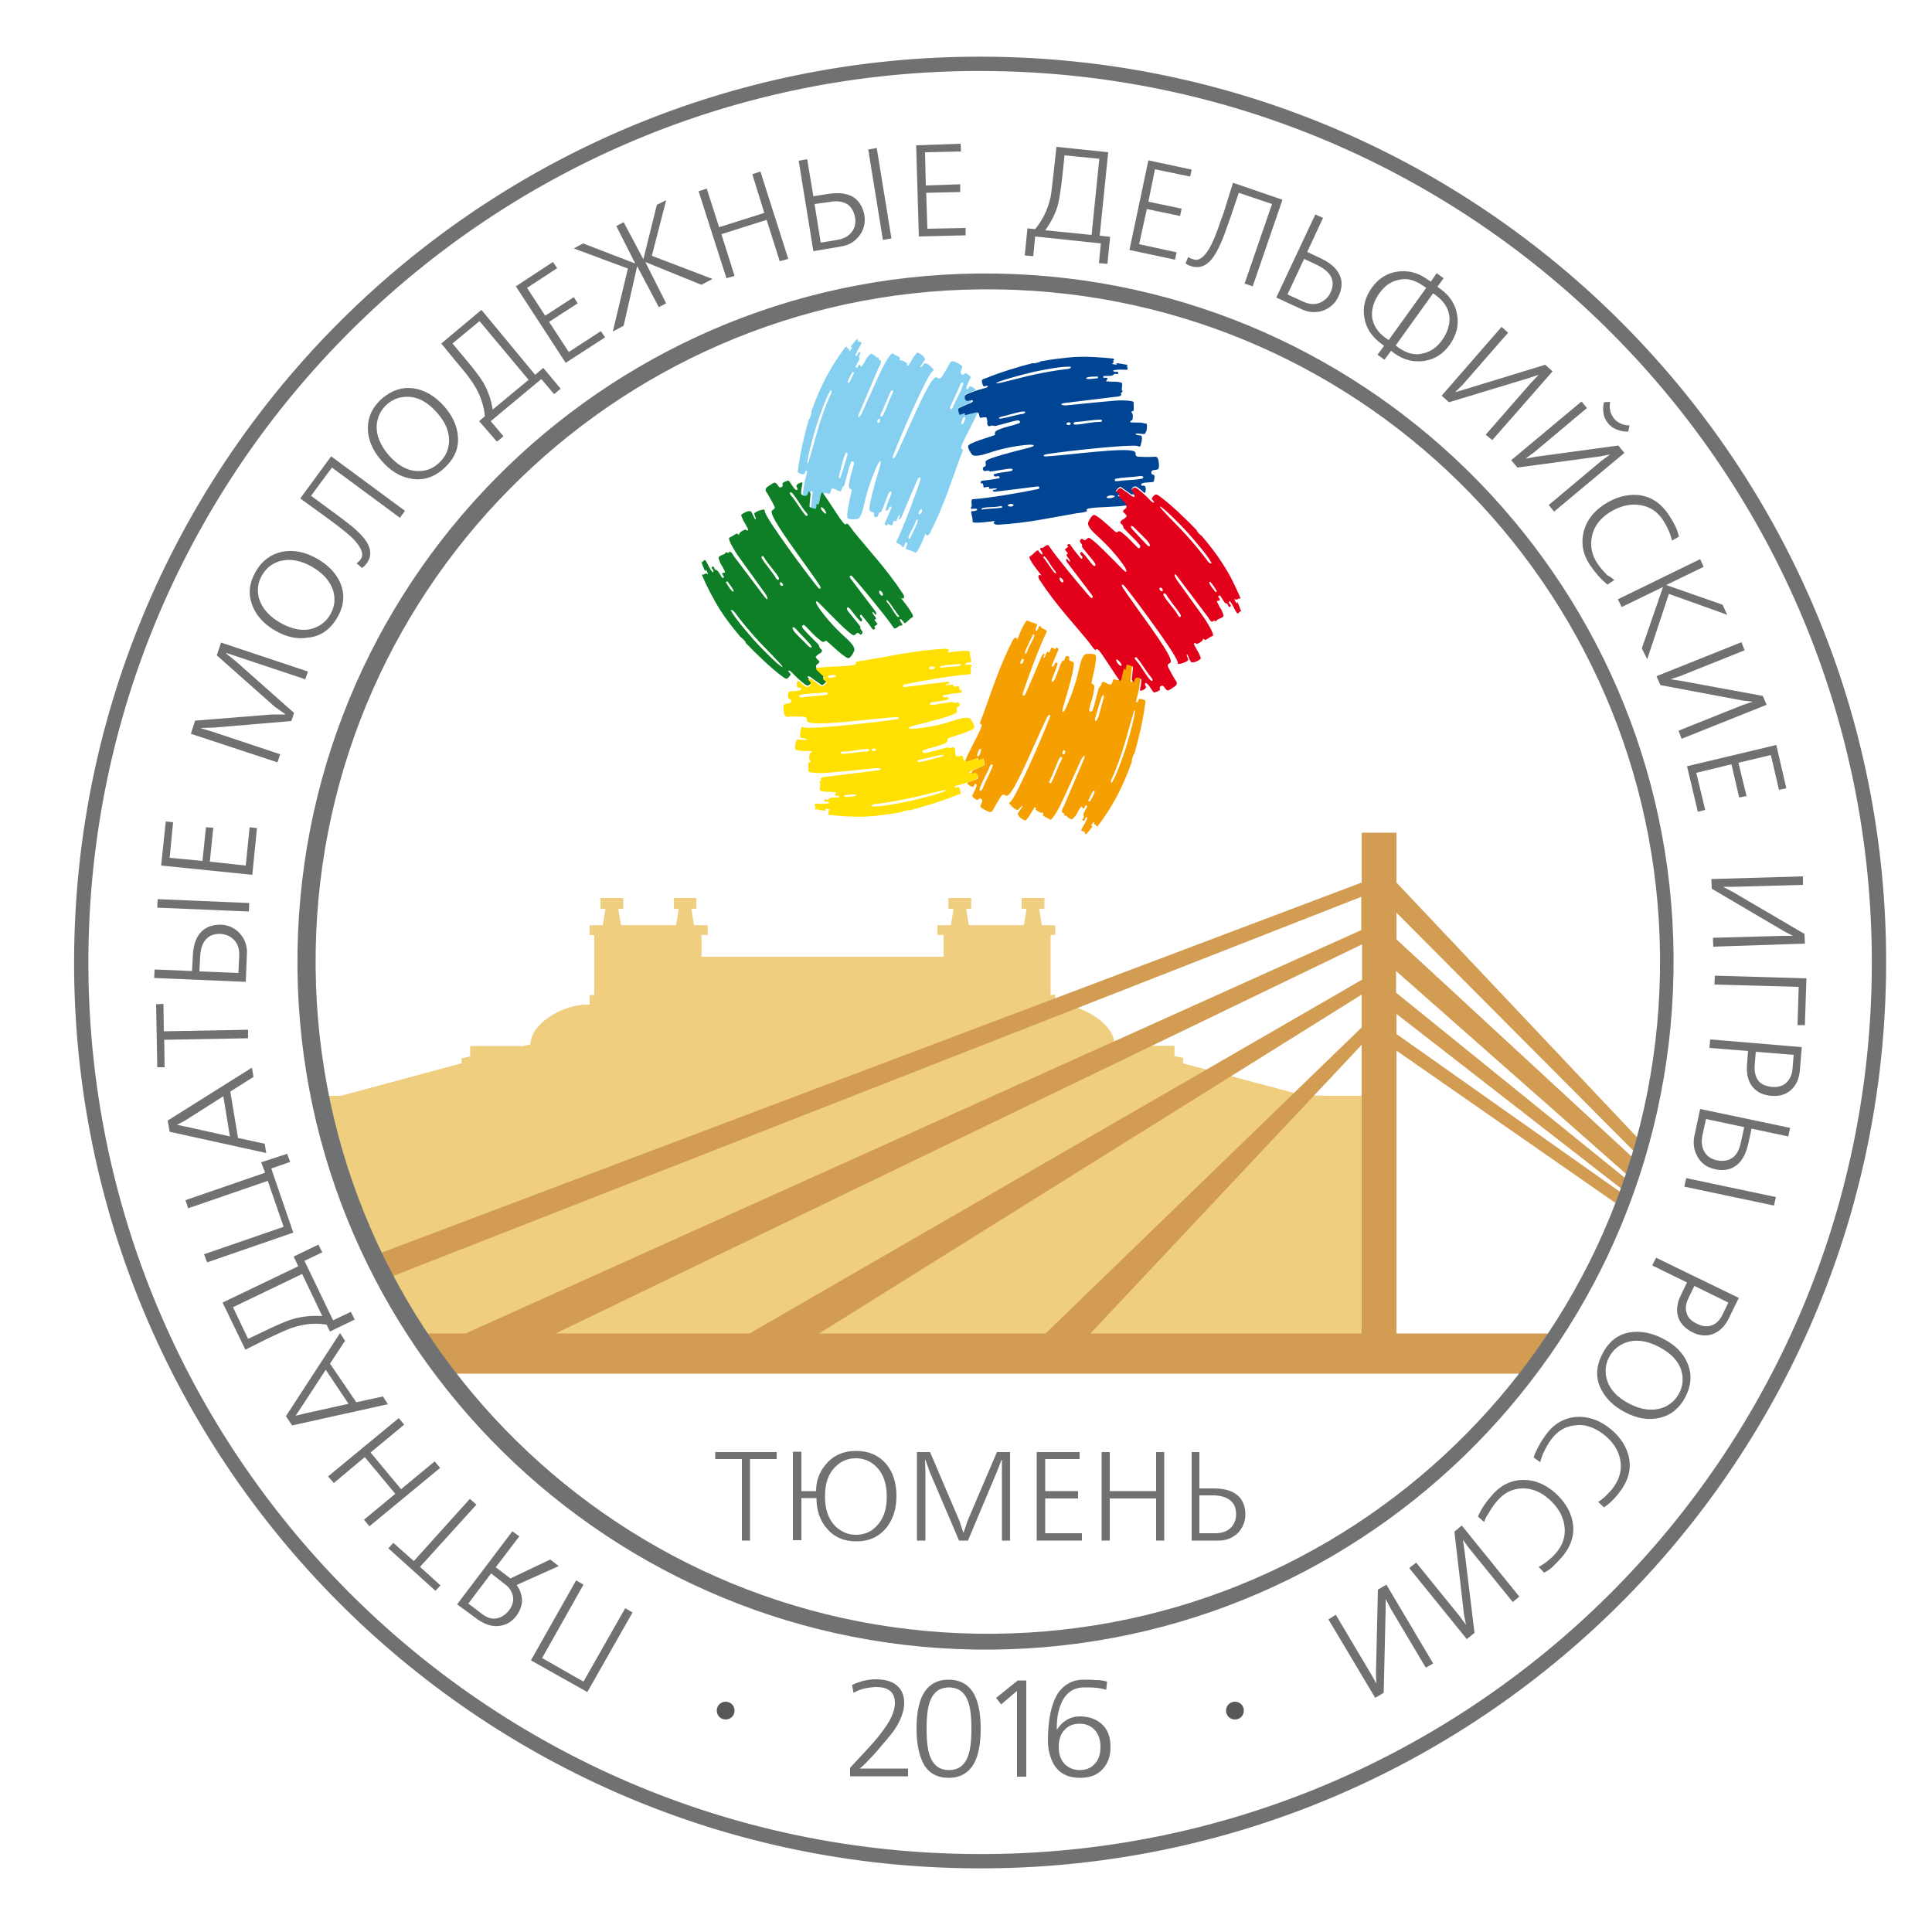 <?xml version="1.0" encoding="utf-8"?>
<!-- Generator: Adobe Illustrator 19.2.1, SVG Export Plug-In . SVG Version: 6.00 Build 0)  -->
<svg version="1.1" id="Слой_1" xmlns="http://www.w3.org/2000/svg" xmlns:xlink="http://www.w3.org/1999/xlink" x="0px" y="0px"
	 viewBox="0 0 500 500" style="enable-background:new 0 0 500 500;" xml:space="preserve">
<style type="text/css">
	.st0{fill:#707173;}
	.st1{fill:#F0CE80;}
	.st2{fill-rule:evenodd;clip-rule:evenodd;fill:#F0CE80;}
	.st3{fill-rule:evenodd;clip-rule:evenodd;fill:#58585A;}
	.st4{fill:#D29D52;}
	.st5{fill-rule:evenodd;clip-rule:evenodd;fill:#85D0F0;}
	.st6{fill-rule:evenodd;clip-rule:evenodd;fill:#0E7F26;}
	.st7{fill-rule:evenodd;clip-rule:evenodd;fill:#FFE000;}
	.st8{fill-rule:evenodd;clip-rule:evenodd;fill:#F59F00;}
	.st9{fill-rule:evenodd;clip-rule:evenodd;fill:#E2001A;}
	.st10{fill-rule:evenodd;clip-rule:evenodd;fill:#004494;}
</style>
<path class="st0" d="M488.1,252.8c-2.1,129.5-108.7,232.8-238.2,230.7C120.5,481.5,17.2,374.9,19.2,245.4
	C21.3,115.9,127.9,12.6,257.4,14.7C386.9,16.7,490.2,123.3,488.1,252.8L488.1,252.8z M484.4,252.8c2-127.4-99.6-232.4-227.1-234.4
	C129.9,16.3,24.9,118,22.9,245.4c-2,127.4,99.6,232.4,227.1,234.4C377.4,481.9,482.4,380.2,484.4,252.8L484.4,252.8z"/>
<polygon class="st1" points="246.9,306.7 178.8,306.7 178.8,254.4 246.9,254.4 246.9,306.7 "/>
<polygon class="st1" points="179.6,257.7 244.9,257.7 244.9,247.6 179.6,247.6 179.6,257.7 "/>
<polygon class="st1" points="245.9,333.1 179.2,333.1 179.2,270.7 245.9,270.7 245.9,333.1 "/>
<polygon class="st1" points="186.9,305.2 199.9,305.2 199.9,289.6 186.9,289.6 186.9,305.2 "/>
<path class="st1" d="M199.8,282c0-3.6-2.9-6.5-6.5-6.5c-3.6,0-6.5,2.9-6.5,6.5v0.6v3h12.9v-3V282L199.8,282z"/>
<polygon class="st1" points="206.3,305.2 219.4,305.2 219.4,289.6 206.3,289.6 206.3,305.2 "/>
<path class="st1" d="M219.3,282c0-3.6-2.9-6.5-6.5-6.5c-3.6,0-6.4,2.9-6.4,6.5v0.6v3h12.9v-3V282L219.3,282z"/>
<polygon class="st1" points="225.8,305.1 238.9,305.1 238.9,289.6 225.8,289.6 225.8,305.1 "/>
<path class="st1" d="M238.8,282c0-3.6-2.9-6.5-6.5-6.5c-3.6,0-6.5,2.9-6.5,6.5v0.6v3h12.9v-3V282L238.8,282z"/>
<polygon class="st1" points="206.4,272.4 199.8,272.4 199.8,270.7 206.4,270.7 206.4,272.4 "/>
<polygon class="st1" points="205,273.8 201.2,273.8 201.2,272.4 205,272.4 205,273.8 "/>
<polygon class="st1" points="199.9,303 206.3,303 206.3,305.2 199.9,305.2 199.9,303 "/>
<polygon class="st1" points="205.4,303 200.9,303 201.4,273.8 204.9,273.8 205.4,303 "/>
<polygon class="st1" points="244,260 181.6,260 181.6,257.7 244,257.7 244,260 "/>
<polygon class="st1" points="225.9,272.4 219.3,272.4 219.3,270.7 225.9,270.7 225.9,272.4 "/>
<polygon class="st1" points="224.5,273.8 220.7,273.8 220.7,272.4 224.5,272.4 224.5,273.8 "/>
<polygon class="st1" points="219.4,303 225.8,303 225.8,305.2 219.4,305.2 219.4,303 "/>
<polygon class="st1" points="224.9,303 220.4,303 220.8,273.8 224.4,273.8 224.9,303 "/>
<polygon class="st1" points="238.9,305.1 244.2,305.1 244.2,270.7 238.9,270.7 238.9,305.1 "/>
<polygon class="st1" points="244.2,272.4 238.9,272.4 238.9,270.7 244.2,270.7 244.2,272.4 "/>
<polygon class="st1" points="244.2,273.8 238.9,273.8 238.9,272.4 244.2,272.4 244.2,273.8 "/>
<polygon class="st1" points="181.6,305.1 186.9,305.1 186.9,270.7 181.6,270.7 181.6,305.1 "/>
<polygon class="st1" points="186.9,272.4 181.6,272.4 181.6,270.7 186.9,270.7 186.9,272.4 "/>
<polygon class="st1" points="186.9,273.8 181.6,273.8 181.6,272.4 186.9,272.4 186.9,273.8 "/>
<polygon class="st1" points="181.6,334.7 186.9,334.7 186.9,309.6 181.6,309.6 181.6,334.7 "/>
<polygon class="st1" points="186.9,310.8 181.6,310.8 181.6,309.6 186.9,309.6 186.9,310.8 "/>
<polygon class="st1" points="186.9,311.8 181.6,311.8 181.6,310.8 186.9,310.8 186.9,311.8 "/>
<polygon class="st1" points="238.6,334.8 243.8,334.8 243.8,309.6 238.6,309.6 238.6,334.8 "/>
<polygon class="st1" points="243.8,310.8 238.6,310.8 238.6,309.6 243.8,309.6 243.8,310.8 "/>
<polygon class="st1" points="243.8,311.8 238.6,311.8 238.6,310.8 243.8,310.8 243.8,311.8 "/>
<polygon class="st1" points="200.6,334.7 205.9,334.7 205.9,309.6 200.6,309.6 200.6,334.7 "/>
<polygon class="st1" points="205.9,310.8 200.6,310.8 200.6,309.6 205.9,309.6 205.9,310.8 "/>
<polygon class="st1" points="205.9,311.8 200.6,311.8 200.6,310.8 205.9,310.8 205.9,311.8 "/>
<polygon class="st1" points="219.6,334.7 224.8,334.7 224.8,309.6 219.6,309.6 219.6,334.7 "/>
<polygon class="st1" points="224.8,310.8 219.6,310.8 219.6,309.6 224.8,309.6 224.8,310.8 "/>
<polygon class="st1" points="224.8,311.8 219.6,311.8 219.6,310.8 224.8,310.8 224.8,311.8 "/>
<polygon class="st1" points="237.9,334.6 187.2,334.6 187.2,333.1 237.9,333.1 237.9,334.6 "/>
<polygon class="st1" points="186.9,334.6 237.6,334.6 237.6,336.4 186.9,336.4 186.9,334.6 "/>
<polygon class="st1" points="237.6,336.4 186.9,336.4 186.9,338 237.6,338 237.6,336.4 "/>
<polygon class="st1" points="196.7,333.1 190.1,333.1 190.1,319.4 196.7,319.4 196.7,333.1 "/>
<polygon class="st1" points="216.1,333.1 209.6,333.1 209.6,319.4 216.1,319.4 216.1,333.1 "/>
<polygon class="st1" points="235.6,333.1 229.1,333.1 229.1,319.4 235.6,319.4 235.6,333.1 "/>
<polygon class="st1" points="134.8,275.2 121.8,275.2 121.8,270.7 134.8,270.7 134.8,275.2 "/>
<path class="st1" d="M160.4,260h-8.5c-6.4,0-14.6,5-14.6,10.2V338h23.1V260L160.4,260z"/>
<path class="st1" d="M160.4,270.9h-8.5c-6.4,0-14.6,2.9-14.6,7.4V338h23.1V270.9L160.4,270.9z"/>
<polygon class="st1" points="149.9,304.9 145.9,304.9 145.9,293.1 149.9,293.1 149.9,304.9 "/>
<polygon class="st1" points="149.9,289.5 145.9,289.5 145.9,277.7 149.9,277.7 149.9,289.5 "/>
<polygon class="st1" points="149.9,323.9 145.9,323.9 145.9,312 149.9,312 149.9,323.9 "/>
<path class="st1" d="M98.7,332.3l38.7-0.4v-61.6l-52.1,14.9c1.1,12.4,3.6,24.4,7.2,35.9c2.7-0.2,5.1,1.9,5.1,4.6v0.5l-0.1-0.3
	c0.1,0.4,0.3,0.8,0.3,1.2c0.1,0.3,0.2,0.5,0.3,0.8c0.2,0.4,0.3,0.8,0.4,1.3c0.1,0.5,0.2,0.9,0.2,1.4
	C98.8,331.2,98.8,331.7,98.7,332.3L98.7,332.3z"/>
<polygon class="st1" points="134.8,305.6 131.8,305.9 131.8,294.7 134.8,294.2 134.8,305.6 "/>
<polygon class="st1" points="134.8,291 131.8,291.6 131.8,280.2 134.8,279.5 134.8,291 "/>
<polygon class="st1" points="134.8,324.5 131.8,324.5 131.8,313.8 134.8,313.7 134.8,324.5 "/>
<polygon class="st1" points="102.8,335.8 101.1,335.8 101.1,284.6 102.8,284.6 102.8,335.8 "/>
<polygon class="st1" points="129.6,330.2 126,330.2 126,272.4 129.6,272.4 129.6,330.2 "/>
<path class="st1" d="M97.7,330.6v-45.1h1.6V332C98.9,331.4,98.3,330.9,97.7,330.6L97.7,330.6z"/>
<path class="st1" d="M94.3,323v-36.8h1.6v38C95.4,323.7,94.9,323.3,94.3,323L94.3,323z"/>
<path class="st1" d="M90.5,314.3v-27h1.6v32.7C91.6,318.1,91,316.2,90.5,314.3L90.5,314.3z"/>
<polygon class="st1" points="116.8,332.2 115.2,332.2 115.2,281 116.8,281 116.8,332.2 "/>
<polygon class="st1" points="113.4,333 111.7,333 111.7,281.8 113.4,281.8 113.4,333 "/>
<polygon class="st1" points="109.9,333.9 108.3,333.9 108.3,282.7 109.9,282.7 109.9,333.9 "/>
<polygon class="st1" points="106.2,334.8 104.6,334.8 104.6,283.6 106.2,283.6 106.2,334.8 "/>
<path class="st1" d="M99.1,332.6h20.6v-9.1l-23.5,1c0.1,0.2,0.2,0.3,0.3,0.5l0.1,0.2l0.3,0.5c0.3,0.4,0.5,0.9,0.8,1.3
	c0.2,0.4,0.5,0.9,0.7,1.4c0.4,0.8,0.7,1.5,0.7,2.4V332.6L99.1,332.6z"/>
<polygon class="st1" points="88.3,288.3 119.5,280.5 119.5,275.2 88.3,283.6 88.3,288.3 "/>
<path class="st1" d="M119.5,308.8l-29.7,2.8c0.4,1.4,0.7,2.8,1.1,4.1l28.6-2.1V308.8L119.5,308.8z"/>
<polygon class="st1" points="119.5,292.6 87.6,298.3 87.6,301.4 119.5,296.4 119.5,292.6 "/>
<polygon class="st1" points="126,331.2 119.5,331.2 119.5,273.9 126,272.4 126,331.2 "/>
<path class="st1" d="M85.2,283.6h3.2v21.7C86.8,298.2,85.8,290.9,85.2,283.6L85.2,283.6z"/>
<path class="st1" d="M101.9,338h52v-8.8l-54.7,1.3c0,0.2,0.1,0.4,0.1,0.6c0.2,0.4,0.3,0.9,0.3,1.4l0.1,0.2c0.2,0.3,0.3,0.6,0.4,0.9
	c0.2,0.4,0.4,0.7,0.5,1.1c0.2,0.4,0.4,0.9,0.5,1.4c0.1,0.2,0.2,0.4,0.2,0.6c0.1,0.3,0.3,0.6,0.3,0.9
	C101.8,337.7,101.8,337.8,101.9,338L101.9,338z"/>
<polygon class="st1" points="126,338 118.9,338 118.9,329.9 126,329.6 126,338 "/>
<polygon class="st1" points="126,338 129.4,338 129.4,329.6 126,329.6 126,338 "/>
<polygon class="st1" points="142.6,305.1 139.6,305.4 139.6,293.8 142.6,293.3 142.6,305.1 "/>
<polygon class="st1" points="142.6,289.6 139.6,290.2 139.6,278.4 142.6,277.7 142.6,289.6 "/>
<polygon class="st1" points="142.6,324.1 139.6,324.1 139.6,313.1 142.6,312.9 142.6,324.1 "/>
<polygon class="st1" points="161.3,235.2 155.4,235.2 155.4,232.4 161.3,232.4 161.3,235.2 "/>
<polygon class="st1" points="160.7,240 156,240 156.8,235.2 160,235.2 160.7,240 "/>
<polygon class="st1" points="180.2,235.2 174.4,235.2 174.4,232.4 180.2,232.4 180.2,235.2 "/>
<polygon class="st1" points="179.6,240 174.9,240 175.7,235.2 178.9,235.2 179.6,240 "/>
<polygon class="st1" points="181.5,333 153.9,333 153.9,239.5 181.5,239.5 181.5,333 "/>
<polygon class="st1" points="153.9,329.1 181.9,329.1 181.9,306.6 153.9,306.6 153.9,329.1 "/>
<polygon class="st1" points="181.9,338 153.9,338 153.9,329.1 181.9,329.1 181.9,338 "/>
<polygon class="st1" points="172.9,323.9 169.6,323.9 169.6,309.5 172.9,309.5 172.9,323.9 "/>
<polygon class="st1" points="166.2,323.9 162.9,323.9 162.9,309.5 166.2,309.5 166.2,323.9 "/>
<polygon class="st1" points="161.4,305.1 174.4,305.1 174.4,288.3 161.4,288.3 161.4,305.1 "/>
<polygon class="st1" points="162.9,305.1 172.9,305.1 172.9,290.4 162.9,290.4 162.9,305.1 "/>
<polygon class="st1" points="167.8,281.8 176.8,286.8 176.8,288.3 158.9,288.3 158.9,286.8 167.8,281.8 "/>
<polygon class="st1" points="166,278.9 169.8,278.9 169.8,275.2 166,275.2 166,278.9 "/>
<polygon class="st1" points="152.6,259.9 183.1,259.9 183.1,257.5 152.6,257.5 152.6,259.9 "/>
<polygon class="st1" points="166,253.2 169.7,253.2 169.7,247.2 166,247.2 166,253.2 "/>
<polygon class="st1" points="160.3,253.2 164.1,253.2 164.1,247.2 160.3,247.2 160.3,253.2 "/>
<polygon class="st1" points="171.7,253.2 175.4,253.2 175.4,247.2 171.7,247.2 171.7,253.2 "/>
<polygon class="st1" points="152.6,241.9 183.1,241.9 183.1,239.5 152.6,239.5 152.6,241.9 "/>
<polygon class="st1" points="179.9,338 188.6,338 188.6,333.1 179.9,333.1 179.9,338 "/>
<polygon class="st1" points="290.9,275.2 303.9,275.2 303.9,270.7 290.9,270.7 290.9,275.2 "/>
<polygon class="st1" points="340.9,283.6 353.5,283.6 353.5,289.8 340.9,289.8 340.9,283.6 "/>
<path class="st1" d="M265.3,260h8.5c6.4,0,14.6,5,14.6,10.2V338h-23.1V260L265.3,260z"/>
<path class="st1" d="M265.3,270.9h8.5c6.4,0,14.6,2.9,14.6,7.4V338h-23.1V270.9L265.3,270.9z"/>
<polygon class="st1" points="275.8,304.9 279.8,304.9 279.8,293.1 275.8,293.1 275.8,304.9 "/>
<polygon class="st1" points="275.8,289.5 279.8,289.5 279.8,277.7 275.8,277.7 275.8,289.5 "/>
<polygon class="st1" points="275.8,323.9 279.8,323.9 279.8,312 275.8,312 275.8,323.9 "/>
<polygon class="st1" points="354,332.6 288.4,331.8 288.4,270.2 354,289.1 354,332.6 "/>
<polygon class="st1" points="290.9,305.6 293.9,305.9 293.9,294.7 290.9,294.2 290.9,305.6 "/>
<polygon class="st1" points="290.9,291 293.9,291.6 293.9,280.2 290.9,279.5 290.9,291 "/>
<polygon class="st1" points="290.9,324.5 293.9,324.5 293.9,313.8 290.9,313.7 290.9,324.5 "/>
<polygon class="st1" points="340.8,332.4 354,332.4 354,287.7 340.8,283.6 340.8,332.4 "/>
<polygon class="st1" points="337.4,337.9 340.9,337.9 340.9,330.6 337.4,330.6 337.4,337.9 "/>
<polygon class="st1" points="322.9,335.8 324.6,335.8 324.6,284.6 322.9,284.6 322.9,335.8 "/>
<polygon class="st1" points="296.1,330.2 299.7,330.2 299.7,272.4 296.1,272.4 296.1,330.2 "/>
<polygon class="st1" points="326.4,336.7 328,336.7 328,285.5 326.4,285.5 326.4,336.7 "/>
<polygon class="st1" points="329.8,335.9 331.4,335.9 331.4,286.2 329.8,286.2 329.8,335.9 "/>
<polygon class="st1" points="333.5,336.9 335.2,336.9 335.2,287.2 333.5,287.2 333.5,336.9 "/>
<polygon class="st1" points="308.9,332.2 310.6,332.2 310.6,281 308.9,281 308.9,332.2 "/>
<polygon class="st1" points="312.4,333 314,333 314,281.8 312.4,281.8 312.4,333 "/>
<polygon class="st1" points="315.8,333.9 317.4,333.9 317.4,282.7 315.8,282.7 315.8,333.9 "/>
<polygon class="st1" points="319.5,334.8 321.1,334.8 321.1,283.6 319.5,283.6 319.5,334.8 "/>
<polygon class="st1" points="338.4,332.6 305.9,332.6 305.9,323.5 338.4,324.8 338.4,332.6 "/>
<polygon class="st1" points="337.4,288.3 306.2,280.5 306.2,275.2 337.4,283.6 337.4,288.3 "/>
<polygon class="st1" points="306.2,308.8 338.1,311.8 338.1,315.9 306.2,313.6 306.2,308.8 "/>
<polygon class="st1" points="306.2,292.6 338.1,298.3 338.1,301.4 306.2,296.4 306.2,292.6 "/>
<polygon class="st1" points="299.7,331.2 306.2,331.2 306.2,273.9 299.7,272.4 299.7,331.2 "/>
<polygon class="st1" points="337.4,332.4 340.9,332.4 340.9,283.6 337.4,283.6 337.4,332.4 "/>
<polygon class="st1" points="354,338 271.8,338 271.8,329.2 354,331.1 354,338 "/>
<polygon class="st1" points="299.7,338 306.8,338 306.8,329.9 299.7,329.6 299.7,338 "/>
<polygon class="st1" points="299.7,338 296.3,338 296.3,329.6 299.7,329.6 299.7,338 "/>
<polygon class="st1" points="346,312.2 348.4,312.4 348.4,303.7 346,303.4 346,312.2 "/>
<polygon class="st1" points="346,300.2 348.4,300.6 348.4,291.8 346,291.3 346,300.2 "/>
<polygon class="st1" points="346,325 348.4,325.1 348.4,316.8 346,316.6 346,325 "/>
<polygon class="st1" points="283.1,305.1 286.2,305.4 286.2,293.8 283.1,293.3 283.1,305.1 "/>
<polygon class="st1" points="283.1,289.6 286.2,290.2 286.2,278.4 283.1,277.7 283.1,289.6 "/>
<polygon class="st1" points="283.1,324.1 286.2,324.1 286.2,313.1 283.1,312.9 283.1,324.1 "/>
<polygon class="st1" points="264.4,235.2 270.3,235.2 270.3,232.4 264.4,232.4 264.4,235.2 "/>
<polygon class="st1" points="265,240 269.7,240 268.9,235.2 265.7,235.2 265,240 "/>
<polygon class="st1" points="245.5,235.2 251.3,235.2 251.3,232.4 245.5,232.4 245.5,235.2 "/>
<polygon class="st1" points="246.1,240 250.8,240 250,235.2 246.8,235.2 246.1,240 "/>
<polygon class="st1" points="244.2,333 271.9,333 271.9,239.5 244.2,239.5 244.2,333 "/>
<polygon class="st1" points="271.9,329.1 243.8,329.1 243.8,306.6 271.9,306.6 271.9,329.1 "/>
<polygon class="st1" points="243.8,338 271.9,338 271.9,329.1 243.8,329.1 243.8,338 "/>
<polygon class="st1" points="252.8,323.9 256.1,323.9 256.1,309.5 252.8,309.5 252.8,323.9 "/>
<polygon class="st1" points="259.5,323.9 262.8,323.9 262.8,309.5 259.5,309.5 259.5,323.9 "/>
<polygon class="st1" points="264.4,305.1 251.3,305.1 251.3,288.3 264.4,288.3 264.4,305.1 "/>
<polygon class="st1" points="262.8,305.1 252.8,305.1 252.8,290.4 262.8,290.4 262.8,305.1 "/>
<polygon class="st1" points="257.9,281.8 248.9,286.8 248.9,288.3 266.8,288.3 266.8,286.8 257.9,281.8 "/>
<polygon class="st1" points="259.7,278.9 255.9,278.9 255.9,275.2 259.7,275.2 259.7,278.9 "/>
<polygon class="st1" points="273.1,259.9 242.6,259.9 242.6,257.5 273.1,257.5 273.1,259.9 "/>
<polygon class="st1" points="259.7,253.2 256,253.2 256,247.2 259.7,247.2 259.7,253.2 "/>
<polygon class="st1" points="265.4,253.2 261.6,253.2 261.6,247.2 265.4,247.2 265.4,253.2 "/>
<polygon class="st1" points="254.1,253.2 250.3,253.2 250.3,247.2 254.1,247.2 254.1,253.2 "/>
<polygon class="st1" points="273.1,241.9 242.6,241.9 242.6,239.5 273.1,239.5 273.1,241.9 "/>
<polygon class="st1" points="236.9,338 245.5,338 245.5,333.1 236.9,333.1 236.9,338 "/>
<polygon class="st1" points="245.4,309.6 180.1,309.6 180.1,305.1 245.4,305.1 245.4,309.6 "/>
<polygon class="st1" points="246.9,306.7 178.4,306.7 178.4,305.2 246.9,305.2 246.9,306.7 "/>
<polygon class="st1" points="137.4,340.8 137.4,349.5 137.4,340.8 "/>
<polygon class="st1" points="159.7,340.8 159.7,349.5 159.7,340.8 "/>
<polygon class="st1" points="202,340.8 202,349.5 202,340.8 "/>
<polygon class="st1" points="216.2,341.1 216.2,349.5 216.2,341.1 "/>
<polygon class="st1" points="266.2,340.8 266.2,349.5 266.2,340.8 "/>
<polygon class="st1" points="276,340.8 276,349.5 276,340.8 "/>
<polygon class="st1" points="335.4,340.8 335.4,349.5 335.4,340.8 "/>
<path class="st2" d="M100.1,331.9h261.3v13.2h-255c-0.1-0.6-0.3-1.2-0.6-1.7c-0.1-0.2-0.2-0.5-0.4-0.7c-0.1-0.4-0.2-0.8-0.4-1.2
	c-0.1-0.3-0.2-0.6-0.4-0.9c-0.1-0.2-0.1-0.5-0.2-0.7c-0.2-0.6-0.4-1.1-0.7-1.5c-0.2-0.5-0.5-0.9-0.8-1.3c-0.2-0.4-0.4-0.7-0.6-1
	c-0.2-0.5-0.5-0.8-0.9-1.2c-0.2-0.4-0.4-0.7-0.7-1.1c-0.1-0.2-0.2-0.5-0.2-0.7c-0.1-0.2-0.1-0.3-0.2-0.4
	C100.3,332.4,100.3,332.1,100.1,331.9L100.1,331.9z"/>
<path class="st2" d="M152.6,239.5h3.4l0.7-4.3h-1.3v-2.8h5.8v2.8H160l0.7,4.3H175l0.7-4.3h-1.3v-2.8h5.8v2.8h-1.3l0.7,4.3h3.5v2.4
	h-1.6v5.7h62.7v-5.7h-1.6v-2.4h3.5l0.7-4.3h-1.3v-2.8h5.8v2.8H250l0.7,4.3h14.3l0.7-4.3h-1.3v-2.8h5.8v2.8h-1.3l0.7,4.3h3.4v2.4
	h-1.2v15.6h1.2v2.4c7.1-0.1,14.8,4.9,15.3,10.3l0.3,0.5l15.3,0v2.6l2.3,0.5v1.5l31.2,8.2l16.1,0.2l0.6,64.5H111.6l-17.4-27
	l-9.1-37.5l3.2-0.1l31.2-8.4l0-1.2l2.2-0.6v-2.6h13.1l2.5-0.5c0.6-5.2,7.8-10.4,15.3-10.3v-2.4h1.2v-15.6h-1.2V239.5L152.6,239.5z"
	/>
<polygon class="st0" points="185.1,375.8 201,375.8 201,377.6 194.1,377.6 194.1,398.7 192,398.7 192,377.6 185.1,377.6 
	185.1,375.8 "/>
<path class="st0" d="M213.5,387.3c0,3.3,0.9,5.9,2.7,7.7c1.5,1.4,3.2,2.2,5.3,2.2c2.1,0,3.9-0.7,5.3-2.2c1.8-1.8,2.7-4.3,2.7-7.7
	c0-3.3-0.9-5.9-2.7-7.7c-1.5-1.5-3.3-2.2-5.3-2.2c-2.1,0-3.8,0.7-5.3,2.2C214.4,381.3,213.5,383.9,213.5,387.3L213.5,387.3z
	 M207.3,385.9h3.9c0-2.6,0.8-4.9,2.5-6.9c1.9-2.3,4.5-3.5,7.9-3.5c3.2,0,5.7,1.1,7.6,3.2c1.9,2.2,2.8,5,2.8,8.5
	c0,3.1-0.8,5.8-2.4,7.9c-1.9,2.5-4.5,3.8-8,3.8c-3.2,0-5.7-1.1-7.5-3.2c-1.9-2.1-2.8-4.8-2.8-8h-3.9v10.9h-2.2v-22.9h2.2V385.9
	L207.3,385.9z"/>
<polygon class="st0" points="249.3,396.6 249.4,396.6 250.4,393.6 258,375.8 261.4,375.8 261.4,398.7 259.3,398.7 259.3,380.9 
	259.3,377.8 259.2,377.8 258,380.9 250.5,398.7 248.2,398.7 240.6,380.9 239.5,377.8 239.4,377.8 239.5,380.9 239.5,398.7 
	237.3,398.7 237.3,375.8 240.7,375.8 248.3,393.6 249.3,396.6 "/>
<polygon class="st0" points="268.3,375.8 279.4,375.8 279.4,377.6 270.5,377.6 270.5,385.9 279,385.9 279,387.8 270.5,387.8 
	270.5,396.8 280,396.8 280,398.7 268.3,398.7 268.3,375.8 "/>
<polygon class="st0" points="285.1,375.8 287.2,375.8 287.2,385.9 299.2,385.9 299.2,375.8 301.3,375.8 301.3,398.7 299.2,398.7 
	299.2,387.8 287.2,387.8 287.2,398.7 285.1,398.7 285.1,375.8 "/>
<path class="st0" d="M310.4,387v9.8h4.1c1.8,0,3.2-0.5,4.2-1.6c0.8-0.9,1.2-2,1.2-3.3c0-1.6-0.5-2.8-1.5-3.6c-1-0.8-2.5-1.3-4.4-1.3
	H310.4L310.4,387z M308.2,375.8h2.2v9.4h3.7c3.2,0,5.4,0.8,6.8,2.4c0.9,1.1,1.4,2.6,1.4,4.3c0,1.9-0.7,3.6-2,4.9
	c-1.4,1.3-3,1.9-5,1.9h-6.9V375.8L308.2,375.8z"/>
<path class="st0" d="M220.9,438.1l-0.4-2c0.9-0.5,1.9-0.8,2.9-1.1c1-0.2,2-0.4,3.2-0.4c2.8,0,4.9,0.7,6.1,2.2c0.9,1,1.3,2.4,1.3,3.9
	c0,2.2-0.9,4.6-2.6,7.1c-0.7,1-2.4,3-4.9,5.9c-0.7,0.8-1.3,1.4-1.9,2c-0.7,0.8-1.4,1.4-2.1,2l2.3,0h10.2v2h-15v-2.2
	c3.1-3.3,5.1-5.5,6-6.5c1.9-2.2,3.2-4,4.1-5.5c1-1.8,1.5-3.4,1.5-4.8c0-1.6-0.6-2.8-1.7-3.4c-0.8-0.5-1.9-0.7-3.2-0.7
	C224.5,436.7,222.6,437.1,220.9,438.1L220.9,438.1z"/>
<path class="st0" d="M239.8,447.4c0,3.3,0.3,5.8,1,7.4c0.9,2.2,2.5,3.3,4.8,3.3c2.3,0,3.9-1.1,4.8-3.3c0.7-1.7,1-4.1,1-7.4
	c0-3.3-0.3-5.8-1-7.4c-0.9-2.2-2.5-3.3-4.8-3.3c-2.3,0-3.9,1.1-4.8,3.3C240.1,441.6,239.8,444.1,239.8,447.4L239.8,447.4z
	 M237.2,447.4c0-3.2,0.4-5.7,1.1-7.6c1.3-3.4,3.7-5.1,7.2-5.1c2.7,0,4.8,1,6.2,3.1c1.4,2.1,2.1,5.3,2.1,9.6c0,3.2-0.4,5.7-1.1,7.6
	c-1.3,3.4-3.7,5.1-7.2,5.1c-2.7,0-4.8-1-6.2-3.1C238,454.9,237.2,451.7,237.2,447.4L237.2,447.4z"/>
<polygon class="st0" points="263.4,434.9 265.6,434.9 265.6,459.8 263.2,459.8 263.2,437.6 259.1,441.1 257.8,439.4 263.4,434.9 "/>
<path class="st0" d="M274,452.1c0,1.9,0.5,3.3,1.5,4.4c1,1,2.3,1.6,3.9,1.6c1.6,0,2.9-0.5,3.9-1.6c1-1,1.5-2.5,1.5-4.4
	c0-1.9-0.5-3.3-1.5-4.4c-1-1.1-2.3-1.6-3.9-1.6c-1.6,0-2.9,0.5-3.9,1.6C274.5,448.7,274,450.2,274,452.1L274,452.1z M286.5,435.2
	l-0.2,2.1c-0.8-0.2-1.7-0.4-2.6-0.5c-0.9-0.1-1.9-0.1-3.1-0.1c-2.7,0-4.7,1.3-5.9,4c-0.8,1.8-1.2,3.8-1.2,6.2v0.8
	c0.6-0.9,1.2-1.7,2-2.2c1.2-0.9,2.5-1.3,4-1.3c2.1,0,3.9,0.6,5.3,1.7c1.8,1.4,2.6,3.5,2.6,6.3c0,2.3-0.7,4.2-2,5.6
	c-1.4,1.6-3.4,2.3-5.9,2.3c-3.2,0-5.5-1.2-6.9-3.7c-0.9-1.7-1.4-3.7-1.4-5.9c0-5.5,0.9-9.6,2.6-12.3c1.6-2.3,3.8-3.5,6.6-3.5
	c1.2,0,2.2,0,3.1,0.1C284.6,434.8,285.5,434.9,286.5,435.2L286.5,435.2z"/>
<path class="st3" d="M187.8,440.4c1.3,0,2.3,1,2.3,2.3c0,1.3-1,2.3-2.3,2.3c-1.3,0-2.3-1-2.3-2.3
	C185.5,441.4,186.5,440.4,187.8,440.4L187.8,440.4z"/>
<path class="st3" d="M319.6,440.4c1.3,0,2.3,1,2.3,2.3c0,1.3-1,2.3-2.3,2.3c-1.3,0-2.3-1-2.3-2.3
	C317.3,441.4,318.3,440.4,319.6,440.4L319.6,440.4z"/>
<path class="st4" d="M361.4,243.1v-6.9l63.3,63.6c0-0.1,0.1-0.2,0.1-0.3c0.1-0.5,0.3-1,0.5-1.4c0.1-0.1,0.1-0.3,0.2-0.4
	c0.1-0.3,0.3-0.6,0.5-0.9l-64.6-68.4v-12.9h-9v12.9L95.8,325.3c0.4,0.6,0.5,1.2,0.6,1.9c0.3,0.6,0.6,1.2,0.8,1.8l1.1,2.3
	c0.1,0.1,0.1,0.2,0.2,0.2l253.8-99.4v8.6L120.5,345.1h-13.8c0.4,0.4,0.7,0.8,0.9,1.2c0.5,0.6,0.8,1.3,1,2c0.1,0.3,0.2,0.6,0.3,0.9
	c0.1,0.3,0.3,0.5,0.4,0.8c0.1,0.2,0.2,0.4,0.3,0.6c0.7,0.4,1.3,1.1,1.7,1.8c0.5,0.5,0.9,1,1.2,1.6l0,0.1c0.5,0.4,0.8,0.8,1.1,1.4
	h283.3c0.3-0.7,0.7-1.4,1.2-2l0.4-0.5c0.2-0.4,0.5-0.6,0.8-1c0.1-0.1,0.2-0.2,0.4-0.4c0.1-0.1,0.2-0.2,0.3-0.3
	c0.4-0.4,0.8-0.8,1.2-1.1c0.2-0.8,0.6-1.5,1.1-2.1c0.1-0.3,0.3-0.6,0.4-0.9l1.2-2.1l-42.5,0v-73.2l58.8,40.9
	c0.1-0.2,0.2-0.4,0.3-0.7c0-0.2,0.1-0.4,0.2-0.7c0-0.7,0-1.2,0.2-1.8l-59.5-42v-5.2l59.7,46.4c0.1-0.6,0.3-1.1,0.6-1.5
	c0.1-0.4,0.2-0.8,0.4-1.2l-60.8-49.2v-5.6l61.1,53.9c0.1-0.4,0.4-0.8,0.6-1.2c0.1-0.3,0.2-0.6,0.4-0.9l0.1-0.2
	c0.1-0.6,0.4-1,0.6-1.5c0-0.1,0-0.2,0.1-0.3L361.4,243.1L361.4,243.1z M352.4,253.6L194,345.1h-50.2l208.7-100.7V253.6L352.4,253.6z
	 M352.4,265.9l-81.8,79.2H212l140.4-87.7V265.9L352.4,265.9z M352.4,345.1h-70.2l70.2-74.7V345.1L352.4,345.1z"/>
<polygon class="st0" points="152,437.9 137.4,429.7 149.1,409 151,410.1 140.3,429.1 151,435.2 161.8,416.2 163.7,417.3 152,437.9 
	"/>
<path class="st0" d="M127.1,407.2l-5.9,7.8l3.7,2.8c1.2,0.9,2.5,1.3,3.8,1c1.2-0.3,2.1-0.9,3-2c1-1.3,1.3-2.6,1-3.9
	c-0.3-1.1-0.9-2.1-1.9-2.8L127.1,407.2L127.1,407.2z M118.3,415.2l14.3-18.9l1.8,1.3l-6.1,8l3.8,2.9l10.3-4.9l2.2,1.7l-10.9,4.9
	c0.9,1.2,1.3,2.5,1.4,3.9c0,1.4-0.5,2.7-1.4,4c-1.2,1.6-2.7,2.5-4.6,2.7c-1.8,0.2-3.6-0.4-5.5-1.7L118.3,415.2L118.3,415.2z"/>
<polygon class="st0" points="112.7,411.7 100.5,400.7 101.8,399.3 107.1,404 121.6,387.9 123.3,389.4 108.7,405.5 114,410.3 
	112.7,411.7 "/>
<polygon class="st0" points="95.6,395 94.2,393.3 102.3,386.6 94.4,377.1 86.4,383.8 84.9,382.1 103.2,367 104.6,368.7 95.9,375.9 
	103.8,385.4 112.5,378.2 113.9,379.9 95.6,395 "/>
<path class="st0" d="M76.5,366.4l2.4-0.6l11.3-2.5l-5.9-8.8l-6.4,9.8L76.5,366.4L76.5,366.4z M75.6,368.9l-1.6-2.4L88,345l1.3,2
	l-3.9,5.9l6.8,10l6.9-1.5l1.3,2L75.6,368.9L75.6,368.9z"/>
<path class="st0" d="M60.3,338.3l3.9,8.2l4.4-2.1c3.3-1.6,5.7-2.6,7.1-3c2.4-0.7,5-1,7.7-0.8l-5.2-10.9L60.3,338.3L60.3,338.3z
	 M63.5,349.3l-5.9-12.2l19.6-9.4l-1.2-2.5l6.4-3.1l1,2l-4.6,2.2l7.4,15.4l4.6-2.2l1,2l-6.4,3.1l-0.9-1.8c-1.9-0.3-3.8-0.3-5.6,0
	c-1.6,0.3-3.2,0.7-4.8,1.4c-0.7,0.3-2.3,1-4.8,2.2L63.5,349.3L63.5,349.3z"/>
<polygon class="st0" points="53.6,326.7 52.8,324.6 73.4,317.5 69.3,305.6 48.7,312.7 48,310.6 68.6,303.5 67.6,300.8 74.3,298.6 
	75.1,300.7 70.2,302.4 75.9,319 53.6,326.7 "/>
<path class="st0" d="M45.8,291.1l2.4,0.5l11.3,2.5l-1.7-10.4l-9.9,6.3L45.8,291.1L45.8,291.1z M43.9,292.9l-0.5-2.9l21.8-13.7
	l0.4,2.4l-6,3.8l2,12l6.9,1.5l0.4,2.4L43.9,292.9L43.9,292.9z"/>
<polygon class="st0" points="40.7,276.2 40.4,259.9 42.3,259.8 42.4,266.9 64.2,266.5 64.2,268.7 42.5,269.1 42.6,276.2 40.7,276.2 
	"/>
<path class="st0" d="M51.6,251.4l10.1,0.4l0.2-4.3c0.1-1.9-0.4-3.4-1.5-4.4c-0.9-0.9-2-1.3-3.3-1.4c-1.6-0.1-2.9,0.4-3.8,1.4
	c-0.9,1-1.4,2.5-1.5,4.5L51.6,251.4L51.6,251.4z M40.7,234.9l0.1-2.2l23.7,1l-0.1,2.2L40.7,234.9L40.7,234.9z M39.9,253.1l0.1-2.2
	l9.7,0.4l0.2-3.8c0.1-3.3,1.1-5.6,2.8-6.9c1.2-0.9,2.7-1.3,4.5-1.3c2,0.1,3.6,0.9,4.9,2.3c1.3,1.5,1.9,3.2,1.8,5.3l-0.3,7.2
	L39.9,253.1L39.9,253.1z"/>
<polygon class="st0" points="41.7,224 42.9,212.6 44.8,212.8 43.9,222 52.4,222.8 53.3,214.1 55.2,214.2 54.3,223 63.6,224 
	64.6,214.1 66.5,214.3 65.3,226.4 41.7,224 "/>
<polygon class="st0" points="73.7,184.9 73.8,184.8 71.1,182.9 56.1,169.6 57.2,166.3 79.7,173.8 79,175.8 61.6,170 58.6,169 
	58.5,169.1 61.1,171.2 76.1,184.5 75.4,186.6 55.4,188.3 52.1,188.4 52.1,188.5 55.1,189.4 72.5,195.2 71.8,197.3 49.4,189.9 
	50.5,186.5 70.4,184.9 73.7,184.9 "/>
<path class="st0" d="M72.6,161.2c3,1.7,5.8,2.2,8.2,1.5c2-0.6,3.6-1.8,4.7-3.7c1.1-1.9,1.3-3.8,0.8-5.9c-0.7-2.5-2.5-4.6-5.5-6.4
	c-3-1.7-5.8-2.2-8.3-1.5c-2.1,0.6-3.6,1.8-4.7,3.7c-1.1,1.9-1.3,3.8-0.8,5.9C67.8,157.4,69.6,159.5,72.6,161.2L72.6,161.2z
	 M71.4,163.3c-3.2-1.8-5.2-4.1-6.2-6.9c-1-2.8-0.7-5.6,1-8.5c1.6-2.8,3.9-4.5,6.8-5.1c2.9-0.6,5.9,0,9.1,1.8
	c2.8,1.6,4.8,3.7,5.9,6.1c1.3,3,1.1,6-0.7,9.1c-1.8,3.1-4.3,4.9-7.5,5.2C77,165.5,74.2,164.9,71.4,163.3L71.4,163.3z"/>
<path class="st0" d="M77.7,129l8-10.9l19.1,14.1l-1.3,1.8L85.9,121l-5.4,7.3l5,3.7c2.9,2.1,4.8,3.6,5.8,4.4c2,1.7,3.4,3.3,4,4.6
	c0.8,1.7,0.7,3.3-0.4,4.8c-0.2,0.3-0.4,0.5-0.6,0.7c-0.2,0.2-0.4,0.3-0.6,0.5l-1.4-1.2c0.2-0.2,0.4-0.4,0.6-0.5
	c0.1-0.2,0.3-0.3,0.4-0.5c0.9-1.2,0.4-2.7-1.3-4.7c-1.1-1.3-3.1-2.9-5.9-5l-1.9-1.4L77.7,129L77.7,129z"/>
<path class="st0" d="M100.6,117.8c2.3,2.6,4.7,4,7.3,4.1c2.1,0.1,4-0.5,5.6-2c1.6-1.4,2.5-3.2,2.7-5.3c0.2-2.6-0.8-5.2-3.1-7.8
	c-2.3-2.6-4.7-4-7.3-4.1c-2.1-0.1-4,0.5-5.6,1.9c-1.6,1.4-2.5,3.2-2.7,5.3C97.3,112.5,98.3,115.1,100.6,117.8L100.6,117.8z
	 M98.8,119.3c-2.4-2.7-3.6-5.6-3.6-8.5c0-2.9,1.2-5.5,3.7-7.7c2.5-2.1,5.2-3,8.1-2.6c2.9,0.4,5.6,2,8,4.7c2.1,2.4,3.3,5,3.5,7.7
	c0.3,3.2-1,6-3.7,8.4c-2.7,2.4-5.6,3.2-8.8,2.5C103.4,123.3,101,121.8,98.8,119.3L98.8,119.3z"/>
<path class="st0" d="M124.1,83.1l-7,5.8l3.1,3.7c2.4,2.8,3.9,4.9,4.7,6.1c1.3,2.2,2.2,4.6,2.6,7.3l9.3-7.7L124.1,83.1L124.1,83.1z
	 M114.2,88.9l10.4-8.7L138.5,97l2.1-1.8l4.5,5.4l-1.7,1.4l-3.3-3.9l-13.1,10.9l3.3,3.9l-1.7,1.4L124,109l1.5-1.3
	c-0.2-1.9-0.7-3.8-1.4-5.4c-0.6-1.5-1.5-2.9-2.5-4.3c-0.4-0.6-1.5-2-3.3-4.1L114.2,88.9L114.2,88.9z"/>
<polygon class="st0" points="133.5,74.1 143.1,67.8 144.2,69.4 136.4,74.5 141.1,81.7 148.5,76.9 149.5,78.5 142.1,83.3 147.2,91.1 
	155.5,85.7 156.6,87.3 146.4,93.9 133.5,74.1 "/>
<polygon class="st0" points="159.5,58.5 161.4,57.5 166.5,67.1 170,53 172.4,51.8 168.7,66.2 184.4,72.2 181.5,73.7 167,67.8 
	172.4,78.5 170.5,79.5 164.9,68.9 161.4,84.3 158.6,85.8 162.5,69.5 148.5,64.3 150.9,63 164.4,68.2 159.5,58.5 "/>
<polygon class="st0" points="180.8,49.5 182.9,48.8 186.1,58.8 197.8,55.1 194.7,45.1 196.8,44.4 204,67 201.8,67.6 198.4,56.9 
	186.7,60.6 190.1,71.4 188,72 180.8,49.5 "/>
<path class="st0" d="M224.7,38.7l2.2-0.4l3.8,23.4l-2.2,0.4L224.7,38.7L224.7,38.7z M210.8,52.8l1.6,10l4.2-0.7
	c1.9-0.3,3.2-1.1,4-2.3c0.7-1,0.9-2.2,0.7-3.5c-0.3-1.6-1-2.8-2.1-3.5c-1.2-0.7-2.7-0.9-4.7-0.5L210.8,52.8L210.8,52.8z M206.7,41.6
	l2.2-0.4l1.6,9.6l3.7-0.6c3.2-0.5,5.7-0.1,7.3,1.3c1.1,1,1.9,2.4,2.2,4.2c0.3,2-0.1,3.7-1.3,5.3c-1.2,1.6-2.8,2.5-4.8,2.8l-7.1,1.2
	L206.7,41.6L206.7,41.6z"/>
<polygon class="st0" points="237.1,37.6 248.6,37.2 248.7,39.2 239.4,39.4 239.6,48 248.5,47.7 248.5,49.7 239.7,49.9 240,59.2 
	249.9,59 249.9,60.9 237.8,61.2 237.1,37.6 "/>
<path class="st0" d="M284.5,41.1l-9-0.9l-0.5,4.8c-0.4,3.7-0.8,6.2-1.1,7.6c-0.6,2.4-1.8,4.8-3.4,7l12,1.2L284.5,41.1L284.5,41.1z
	 M273.4,38l13.4,1.4L284.6,61l2.7,0.3l-0.7,7l-2.2-0.2l0.5-5.1l-17-1.8l-0.5,5.1l-2.2-0.2l0.7-7l2,0.2c1.2-1.5,2.2-3.1,2.9-4.8
	c0.6-1.5,1.1-3.1,1.3-4.8c0.1-0.7,0.3-2.5,0.6-5.2L273.4,38L273.4,38z"/>
<polygon class="st0" points="297.2,41.5 308.4,43.9 308,45.7 298.9,43.8 297.2,52.2 305.8,54 305.4,55.9 296.8,54.1 294.8,63.2 
	304.5,65.3 304.1,67.2 292.3,64.7 297.2,41.5 "/>
<path class="st0" d="M319.1,47.3l12.8,4.4l-7.7,22.4l-2.1-0.7l7.1-20.6l-8.6-2.9l-2,5.9c-1.2,3.4-2,5.7-2.5,6.8
	c-1.1,2.5-2.1,4.2-3.2,5.2c-1.4,1.3-2.9,1.6-4.6,1.1c-0.3-0.1-0.6-0.2-0.8-0.3c-0.2-0.1-0.4-0.3-0.7-0.4l0.7-1.7
	c0.2,0.2,0.5,0.3,0.7,0.4c0.2,0.1,0.4,0.1,0.6,0.2c1.4,0.5,2.7-0.4,4.1-2.7c0.9-1.5,1.9-3.9,3-7.2l0.8-2.2L319.1,47.3L319.1,47.3z"
	/>
<path class="st0" d="M337.5,67l-4.3,9.2l3.9,1.8c1.7,0.8,3.3,0.9,4.6,0.3c1.1-0.5,2-1.3,2.6-2.5c0.7-1.5,0.8-2.8,0.2-4.1
	c-0.6-1.2-1.8-2.2-3.6-3.1L337.5,67L337.5,67z M340.4,55.5l2,0.9l-4.1,8.8l3.4,1.6c3,1.4,4.7,3.1,5.3,5.2c0.4,1.4,0.2,3-0.6,4.7
	c-0.8,1.8-2.2,3-4,3.7c-1.8,0.6-3.7,0.5-5.6-0.4l-6.5-3L340.4,55.5L340.4,55.5z"/>
<path class="st0" d="M370.9,75.9l-9.7,13.5L362,90c2,1.4,4,2,6.1,1.5c2.1-0.4,3.8-1.6,5.2-3.6c1.4-2,2-4.1,1.8-6.1
	c-0.3-2.1-1.4-3.8-3.4-5.3L370.9,75.9L370.9,75.9z M359.4,88l9.7-13.5l-0.9-0.6c-2-1.4-4-2-6.1-1.5c-2.1,0.4-3.8,1.6-5.2,3.6
	c-1.4,2-2,4.1-1.8,6.1c0.3,2.1,1.4,3.8,3.4,5.3L359.4,88L359.4,88z M371.8,70.7l1.8,1.3l-1.6,2.2l0.8,0.6c2.4,1.7,3.9,4,4.3,6.7
	c0.5,2.7-0.2,5.3-1.9,7.7c-1.7,2.4-3.9,3.8-6.6,4.2c-2.7,0.4-5.3-0.2-7.8-2l-0.8-0.6l-1.7,2.3l-1.8-1.3l1.7-2.3l-0.8-0.6
	c-2.4-1.8-3.9-4-4.3-6.7c-0.5-2.7,0.2-5.3,1.9-7.7c1.7-2.4,3.9-3.8,6.6-4.2c2.7-0.4,5.3,0.2,7.8,2l0.9,0.6L371.8,70.7L371.8,70.7z"
	/>
<path class="st0" d="M447.3,337.1l-8.8-4.3l-1.5,3.1c-0.7,1.4-0.9,2.7-0.5,3.9c0.3,1.2,1.2,2.1,2.7,2.8c1.4,0.7,2.7,0.8,3.8,0.4
	c1.2-0.4,2.1-1.4,2.8-2.8L447.3,337.1L447.3,337.1z M450,335.9l-2.7,5.5c-0.9,1.8-2.2,3.1-3.9,3.8c-1.7,0.7-3.5,0.5-5.4-0.4
	c-1.9-1-3.2-2.3-3.7-4c-0.5-1.7-0.3-3.5,0.6-5.4l1.7-3.5l-9-4.4l1-2L450,335.9L450,335.9z"/>
<polygon class="st0" points="388.6,84.6 390.3,86.1 378.6,99.5 376.6,101.5 379.3,100.7 399.9,94.4 401.8,96.1 386.2,113.9 
	384.5,112.5 396.2,99.1 398.2,97 395.8,97.8 375,104.1 373.1,102.4 388.6,84.6 "/>
<path class="st0" d="M416.7,104c-0.2,0.9-0.1,1.8,0.1,2.6c0.2,0.6,0.5,1.2,0.9,1.7c0.4,0.5,0.9,0.9,1.5,1.2c0.7,0.4,1.6,0.6,2.5,0.6
	l-0.3,1.6c-1,0-1.9-0.1-2.9-0.5c-0.9-0.3-1.7-0.9-2.3-1.6c-0.6-0.8-1.1-1.6-1.2-2.6c-0.2-1-0.1-1.9,0.1-2.9L416.7,104L416.7,104z
	 M409.3,103.9l1.4,1.7L397.1,117l-2.3,1.7l2.7-0.5l21.3-2.9l1.6,1.9l-18.2,15.2l-1.4-1.7l13.6-11.4l2.3-1.7l-2.5,0.5l-21.5,2.9
	l-1.6-1.9L409.3,103.9L409.3,103.9z"/>
<path class="st0" d="M417.8,150.1l-1.8,1.2c-0.8-0.7-1.6-1.4-2.3-2.2c-0.7-0.8-1.4-1.7-2.1-2.7c-2-2.9-2.5-5.9-1.7-9
	c0.8-2.8,2.5-5,5.2-6.8c2.9-1.9,5.8-2.7,8.7-2.5c3.3,0.3,6,2,8.1,5.2c0.7,1,1.2,2,1.7,2.9c0.4,0.9,0.7,1.8,0.9,2.7l-1.8,1
	c-0.2-0.9-0.5-1.8-0.9-2.7c-0.4-0.9-0.9-1.8-1.4-2.6c-1.5-2.2-3.4-3.5-6-3.9c-2.7-0.4-5.3,0.3-8,2c-2.4,1.6-3.9,3.6-4.4,6.1
	c-0.5,2.4-0.1,4.8,1.4,7c0.7,1.1,1.6,2.1,2.6,3.1C416.7,149.2,417.3,149.7,417.8,150.1L417.8,150.1z"/>
<polygon class="st0" points="440,144.7 440.9,146.7 431.2,151.4 445.8,156.5 447,159.1 431.9,153.7 426.3,170.6 424.9,167.8 
	430.4,151.9 419.7,157.1 418.7,155.1 440,144.7 "/>
<polygon class="st0" points="450.7,166.2 451.5,168.3 435,174.9 432.3,175.8 435,176.2 456.2,180.1 457.2,182.4 435.2,191.2 
	434.4,189.1 450.9,182.5 453.6,181.6 451,181.3 429.7,177.3 428.7,175 450.7,166.2 "/>
<polygon class="st0" points="459.7,192.8 462.3,204 460.4,204.4 458.3,195.4 449.9,197.4 452,206 450.1,206.4 448.1,197.8 439,200 
	441.3,209.6 439.4,210.1 436.6,198.3 459.7,192.8 "/>
<polygon class="st0" points="466.6,226.8 466.6,229 448.8,229.5 445.9,229.5 448.4,230.8 467,241.7 467.1,244.2 443.4,245 
	443.3,242.7 461.1,242.2 464,242.2 461.7,241 443,230 442.9,227.5 466.6,226.8 "/>
<polygon class="st0" points="467.5,253.2 467.1,265.3 465.2,265.3 465.5,255.4 443.7,254.8 443.8,252.5 467.5,253.2 "/>
<path class="st0" d="M464.2,273l-9.8-0.8l-0.3,3.5c-0.1,1.6,0.2,2.9,0.9,3.9c0.7,1,1.9,1.5,3.6,1.7c1.5,0.1,2.8-0.2,3.7-1.1
	c0.9-0.8,1.5-2.1,1.6-3.6L464.2,273L464.2,273z M466.3,271l-0.5,6.1c-0.2,2-0.9,3.7-2.2,4.9c-1.3,1.2-3,1.8-5.2,1.6
	c-2.2-0.2-3.8-1-4.9-2.4c-1.1-1.4-1.5-3.2-1.4-5.3l0.3-3.9l-10-0.8l0.2-2.2L466.3,271L466.3,271z"/>
<path class="st0" d="M451.4,291.7l-9.9-2.1l-0.9,4.2c-0.4,1.9-0.1,3.4,0.7,4.6c0.7,1,1.7,1.6,3.1,1.9c1.6,0.3,2.9,0.1,4-0.7
	c1.1-0.8,1.8-2.2,2.2-4.2L451.4,291.7L451.4,291.7z M463.3,291.9l-0.5,2.2l-9.5-2l-0.8,3.7c-0.7,3.2-2,5.3-3.9,6.3
	c-1.3,0.7-2.9,0.9-4.7,0.5c-2-0.4-3.5-1.4-4.5-3.1c-1-1.7-1.3-3.5-0.9-5.5l1.5-7L463.3,291.9L463.3,291.9z M459.6,309.8l-0.5,2.2
	l-23.2-4.9l0.5-2.2L459.6,309.8L459.6,309.8z"/>
<path class="st0" d="M429.2,348.5c-3.1-1.6-5.9-1.9-8.3-1.1c-2,0.7-3.5,2-4.5,3.9c-1,1.9-1.1,3.9-0.5,5.9c0.8,2.5,2.7,4.5,5.8,6.1
	c3.1,1.6,5.9,1.9,8.4,1.1c2-0.7,3.5-2,4.5-3.9c1-1.9,1.1-3.9,0.5-5.9C434.3,352.1,432.3,350.1,429.2,348.5L429.2,348.5z
	 M430.3,346.4c3.2,1.6,5.4,3.8,6.5,6.6c1.1,2.7,0.9,5.6-0.6,8.5c-1.5,2.9-3.7,4.7-6.5,5.4c-2.9,0.7-5.9,0.3-9.1-1.4
	c-2.9-1.5-4.9-3.4-6.2-5.9c-1.5-2.9-1.4-6,0.3-9.2c1.6-3.2,4-5.1,7.2-5.6C424.6,344.4,427.4,344.9,430.3,346.4L430.3,346.4z"/>
<path class="st0" d="M398.6,378.4l-1.7-1.2c0.3-1,0.8-2,1.3-2.9c0.5-1,1.1-1.9,1.8-2.9c2.1-2.9,4.7-4.4,7.8-4.7
	c2.8-0.2,5.6,0.6,8.2,2.5c2.8,2,4.6,4.5,5.4,7.3c0.9,3.2,0.2,6.3-2,9.3c-0.7,1-1.4,1.8-2.1,2.5c-0.7,0.7-1.4,1.3-2.2,1.8l-1.5-1.4
	c0.8-0.5,1.5-1.1,2.2-1.8c0.7-0.7,1.4-1.4,1.9-2.2c1.5-2.1,2.1-4.5,1.6-7c-0.5-2.6-2.1-4.9-4.7-6.8c-2.4-1.7-4.8-2.4-7.2-2
	c-2.5,0.3-4.5,1.6-6,3.7c-0.8,1.1-1.4,2.2-2,3.5C399,377,398.8,377.7,398.6,378.4L398.6,378.4z"/>
<path class="st0" d="M384.1,393.9l-1.6-1.4c0.4-1,0.9-1.9,1.5-2.8c0.6-0.9,1.3-1.8,2.1-2.7c2.3-2.7,5.1-4,8.2-4c2.9,0,5.5,1.1,8,3.2
	c2.6,2.3,4.2,4.9,4.7,7.7c0.6,3.2-0.4,6.3-2.8,9.1c-0.8,0.9-1.6,1.7-2.3,2.4c-0.7,0.7-1.5,1.2-2.3,1.6l-1.4-1.5
	c0.8-0.4,1.6-0.9,2.4-1.6c0.8-0.6,1.5-1.3,2.1-2c1.7-2,2.5-4.2,2.2-6.8c-0.3-2.7-1.7-5.1-4.1-7.2c-2.2-1.9-4.5-2.8-7-2.7
	c-2.5,0.1-4.6,1.2-6.3,3.2c-0.9,1-1.6,2.1-2.3,3.3C384.6,392.5,384.3,393.3,384.1,393.9L384.1,393.9z"/>
<polygon class="st0" points="393.2,413.2 391.5,414.6 380.3,400.8 378.6,398.5 379,401.2 381.6,422.6 379.6,424.2 364.7,405.8 
	366.5,404.4 377.7,418.2 379.4,420.5 378.9,418 376.4,396.4 378.3,394.8 393.2,413.2 "/>
<polygon class="st0" points="370.9,430.5 369,431.6 359.9,416.3 358.6,413.8 358.6,416.6 358.1,438.1 355.9,439.4 343.8,419.1 
	345.7,417.9 354.8,433.2 356.2,435.7 356.1,433.2 356.6,411.4 358.8,410.1 370.9,430.5 "/>
<path class="st0" d="M433.1,251.7c-1.6,98.3-82.5,176.8-180.9,175.2C153.9,425.3,75.4,344.3,77,246c1.6-98.3,82.5-176.8,180.9-175.2
	C356.2,72.4,434.7,153.3,433.1,251.7L433.1,251.7z M429.6,251.6c1.5-96.1-75.1-175.2-171.2-176.7C162.4,73.3,83.2,150,81.7,246.1
	c-1.5,96.1,75.1,175.2,171.2,176.7C349,424.3,428.1,347.7,429.6,251.6L429.6,251.6z"/>
<path class="st5" d="M209,119.9c-0.4-0.1,1.3-6.6,2.4-10.1c1-2.9,2.3-6.7,3.5-8.7c0.2-0.3,0.5,0.1,0.1,0.9c-0.9,1.9-2.2,5.3-3,8
	C210.9,113.5,209.3,120,209,119.9L209,119.9z M235.5,139.4L235.5,139.4l-0.3,0c-0.5-0.5,1.4-3,1.8-4.5c0.1-0.3,0.7-0.9,0.5,0
	C237.2,136.1,235.5,139.2,235.5,139.4L235.5,139.4z M237.9,132.3L237.9,132.3c0.2-0.4,0.5-0.6,0.6-0.5c0.2,0.1,0.1,0.5,0,0.8
	c-0.2,0.4-0.5,0.6-0.6,0.5C237.7,133.1,237.7,132.7,237.9,132.3L237.9,132.3z M217.6,123.3L217.6,123.3c0.5-1.3,1.3-4.3,1.7-5.5
	c0.1-0.3-0.1-1.3-0.6-0.2c-0.6,1.2-1.1,3.9-1.5,5.3c-0.1,0.4-0.1,0.8-0.1,0.9C217.2,123.9,217.4,123.8,217.6,123.3L217.6,123.3z
	 M219.5,99.1L219.5,99.1c0.4,0.2,1.4-2.6,1.6-2.7c-0.1,0.1-0.4-0.1-0.4-0.2C220.7,96.1,219,98.9,219.5,99.1L219.5,99.1z M222.1,88.3
	L222.1,88.3c0.2,0.3,1.1,0,0.8,0.7c-0.3,0.6-0.8,1.3-1.2,2.2c0,0-0.4,0.8-0.3,0.9c0.4,0.3,0.7-0.7,0.7-0.8c0.1-0.1,0.3-0.2,0.4-0.1
	c0.2,0.2,0.3,0.1,0.2,0.3c-0.2,0.3-0.6,0.7-0.3,1c0,0,0,0.3,0,0.5c0,0.1-1,1.9-1,1.9c0,0.1,0.3,0.3,0.5,0.3c0.2-0.7,0.3-0.6,0.4-0.8
	c0.1-0.2,0.3,0.1,0.4,0.2c0.1,0.1-0.1,0.1,0.1,0.2c0.1,0,0.2,0.2,0.3-0.1c0.1-0.2,0.8-1.1,0.8-1.3c0.3-0.7,1-1.5,1.3-1.7
	c0.1-0.1,0.3-0.3,1,0.2c0,0,0.5,0.4,0.7,0.6c0.2,0.2,0.1-0.2,0.3,0c0.5,0.5,0,0.5,0.4,0.7c0.3,0,0.4,0.2,0.4,0.3
	c0,0.4-0.2,1-0.5,1.4l-5.2,12.2c-0.6,1.4,0.2,1,0.8-0.3c0.3-0.7,4.9-10.9,5.1-11.2c0.4-0.9,2.4-4.6,2.9-4.1c0.6,0.5,2,0.9,1.8,1.3
	c0,0.2-0.2,0.6,0,0.5c0.6-0.3,1.6,0.6,1.7,0.6c0.4,0.3-0.1,0.5,0.3,0.8c0.2,0.2,1.4-2.3,1.9-2.8c0.4-0.3,0.3-0.7,0.8-0.6
	c0.4,0.1,1.5,0.8,1.6,1.3c0.1,0.2,0.3,0.2,0.2,0.4c-0.3,0.7-1.4,1.9-1.2,2c0.3,0.2,0.9-1,1.2-1c0.6-0.1,2.3,1.5,2.2,1.8
	c-0.1,0.3-0.2,0.1-0.5,0.5c-1.5,1.7-8,16.4-9.8,21.2c-0.4,0.9-0.3,1-0.1,1.1c0.1,0,0.3,0,0.7-0.8c2.3-4.6,8-18.7,10-20
	c0.7-0.5,0.7,0.4,1.5,0.1c0.3-0.1,2.2-3.5,2.4-3.9c0.4-0.8,1.2-0.5,1.9-0.1c0.8,0.4,1.2,0.7,1.3,0.8c0.2,0.6-0.5,1.2-0.4,1.7
	c0,0.3,0.6,1,1.1,0.2c0.2-0.2,1.4,0.6,1.5,1c0.1,0.3-1.9,3.3-0.8,3.1c0.2,0,0.4-0.7,0.6-0.7c0.7,0,1.5,0.7,1.5,1v0
	c-1.1,0.4-2.1,0.8-2.6,1c-0.4,0.2-0.3,1.9,0.9,1.5c0.3-0.1,0.5-0.1,0.7-0.1c-0.1,0.3-0.3,0.5-0.4,0.8c-1.3,0.5-2.2,1-2.9,1.3
	c-0.4,0.1-0.2,0.9,0.1,1.7c0.1,0.2,1-0.2,1.1-0.3c1-0.1-1,1,1.7,0.1c0.2-0.1,1.5-0.5,1.7-0.4c0.1,0,0.1,0,0.2,0.1
	c-0.7,2-3.3,6.5-4,8.3c-0.4,0.9-0.3,1.3,0.1,1.2c0.4-0.1-0.7,2.3-0.7,2.4c-2.1,5.7-4.2,12.5-7.7,19.3c-0.4,0.8-1.2,1-1.1,0
	c0,0-2.1,5.6-2.8,5.1c-1-0.7-2.6-0.7-2.4-1.2c0.4-0.8,0.5-1.3,0.3-1.4c-0.3-0.2-0.5,0.3-0.8,1.1c-0.1,0.1-0.4,0.2-0.4,0
	c0-0.2-0.3-0.4-0.4-0.5c0,0-1.4-0.5-1.1-0.9c1.7-3.3,4.8-11.7,6.2-15.9c0.2-0.6-0.3-1-0.7-0.2c-1.2,2.7-2.9,6.7-4.1,9.6
	c-0.5,1.1-0.9,0.9-0.8,0.6c0.6-1.4,0-1-0.2-0.4c-0.1,0.3-0.4,1.3-0.8,1.1c-0.2-0.1-0.2-0.4-0.4,0.1c-0.1,0.2-0.2,0.7-0.3,0.9
	c-0.1,0.2-1-0.2-1-0.3c-0.1-0.1-0.3,0.4-0.4,0.4c-0.1,0.1-0.7-0.3-0.5-0.6c0.6-1.3,0.9-2.2,1.7-4c0.2-0.4-0.4-0.4-0.6,0
	c-0.1,0.1-0.1,0.5-0.3,0.6c-0.2,0.2-0.7,0.2-0.6-0.1c0.4-1.7,1.3-3.5,1.5-4.2c0.1-0.5-0.2-0.8-0.6-0.2c-0.4,0.5-1.9,5.2-2.2,5.1
	c-0.4-0.1-0.5,0.4-0.7,0.9c-0.1,0.3-0.4,0.4-0.6,0.3c-0.3,0-0.5-0.2-0.4-0.6c0.2-0.8-0.7-0.6-1.1-1c-0.6-0.6,1.6-8.1,2.6-11.4
	c0.7-2.3-0.2-1.5-0.7-0.3c-1.4,3.1-2.6,6.5-3.3,9.8c-0.5,2.2-1,3.8-1.8,4c-0.2,0.1-2.5,0.3-2.6-0.4c-0.3-1.7,1.3-7.1,1.1-7.2
	c-0.3-0.1-0.8-0.3-0.7-1.2c0.4-2.9,0.8-3.1,1.3-5.5c0.1-0.7-0.6-0.7-0.8-0.3c-0.6,1.4-1.1,3.9-1.6,5.6c-0.2,0.7-0.6,0.5-0.8,1.5
	c-0.1,0.5-0.9,0.3-1.1,0.1c-0.1-0.2-1.2-0.5-1.3-0.5c-0.1,0-0.4,0.6-0.4,0.7c-0.3,1.6-1.1-0.1-1.9,0.7c-0.1,0.2-0.4,1.5-0.5,1.7
	c-0.6,2.7-0.5,0.4-0.9,1.4c-0.1,0.1-0.1,1.1-0.3,1.1c-0.9-0.1-1.6-0.4-1.5-0.8c0.2-0.8,0.1-1.8,0.4-3.3c0.2-1-0.5-1.2-0.7,0
	c-0.3,1.3-1.7,0.5-1.8,0c0-0.9,0.5-3.7,0.9-5c0.4-1.1-0.1-1.7-0.5-0.3c-0.1,0.3-1.2,0-1.5-0.2c-0.4-0.3-0.2-0.9-0.1-1.3
	c0.4-3.5,1.7-9.1,2.7-12.5c0.2-0.5,0.1,0.2,0.5-1c0.5-1.7,0-0.6,0.2-1.2c1.1-3.1,2.2-5.6,3.4-8c1.6-3.2,3.6-6.2,5.4-8.6
	c0.1-0.1,0.2-0.1,0.3,0c0.1,0,0.2,0.1,0.1,0.2c0.1,0.1,0.5,0.2,0.6,0.5c0,0.1-0.3,0.4,0.1,0.3c0.2-0.2,0.8-0.9,0.6-1
	c-0.1,0-0.1,0.3-0.3,0.1c-0.2-0.2,1.5-2.1,1.7-2.3C222,88.2,222,88.3,222.1,88.3L222.1,88.3z M227.6,108.4L227.6,108.4
	c0.2,0.1,0.2,0.4,0.1,0.7c-0.1,0.3-0.4,0.4-0.5,0.3c-0.2-0.1-0.2-0.4-0.1-0.7C227.2,108.5,227.5,108.4,227.6,108.4L227.6,108.4z
	 M228,107L228,107c0.9-1.7,1.7-4.1,2.6-5.8c0.1-0.2,0.3-0.2,0.5-0.1c0.2,0.1-0.1,0.6-0.2,0.9c-0.9,1.7-1.5,3.8-2.4,5.5
	c-0.1,0.2-0.3,0.4-0.5,0.3C227.7,107.7,227.9,107.2,228,107L228,107z M248.5,99.6L248.5,99.6c-0.7,1.8-1.9,4-2.6,5.8
	c-0.1,0.2,0,0.4,0.3,0.5c0.2,0.1,0.4-0.5,0.5-0.7c0.7-1.8,1.9-3.6,2.5-5.5c0.1-0.2,0.1-0.6-0.1-0.7
	C248.8,98.9,248.5,99.4,248.5,99.6L248.5,99.6z M249.7,107.9L249.7,107.9c0.2,0.1,0.1,0.6-0.1,1.1c-0.2,0.5-0.5,0.9-0.7,0.8
	c-0.2-0.1-0.1-0.6,0.1-1.1C249.2,108.2,249.5,107.9,249.7,107.9L249.7,107.9z"/>
<path class="st6" d="M202.5,172.6c-0.3,0.3-5.1-4.4-7.5-7.1c-2-2.3-4.6-5.3-5.8-7.4c-0.2-0.3,0.3-0.4,0.9,0.3
	c1.2,1.7,3.5,4.5,5.4,6.6C197.9,167.7,202.8,172.4,202.5,172.6L202.5,172.6z M232.7,159.4L232.7,159.4l-0.1,0.3
	c-0.6,0.2-1.9-2.7-3-3.8c-0.2-0.2-0.4-1,0.2-0.4C230.6,156.3,232.4,159.3,232.7,159.4L232.7,159.4z M227.7,153.7L227.7,153.7
	c-0.2-0.3-0.3-0.7-0.1-0.8c0.2-0.1,0.5,0.1,0.7,0.4c0.2,0.3,0.3,0.7,0.1,0.8C228.3,154.3,228,154.1,227.7,153.7L227.7,153.7z
	 M209.7,166.8L209.7,166.8c-0.9-1.1-3.1-3.3-3.9-4.2c-0.2-0.3-1.1-0.6-0.5,0.5c0.7,1.1,2.8,2.9,3.8,4c0.3,0.3,0.6,0.5,0.8,0.5
	C210.1,167.5,210.1,167.3,209.7,166.8L209.7,166.8z M189.8,153.1L189.8,153.1c0.4-0.3-1.6-2.6-1.6-2.7c0,0.1-0.3,0.3-0.4,0.2
	C187.8,150.5,189.3,153.3,189.8,153.1L189.8,153.1z M181.7,145.5L181.7,145.5c0.3-0.1,0.6-1,1-0.3c0.4,0.6,0.7,1.4,1.2,2.2
	c0,0,0.5,0.8,0.6,0.7c0.4-0.3-0.2-1-0.3-1c-0.1-0.1,0-0.3,0.1-0.4c0.3-0.1,0.2-0.2,0.4,0c0.2,0.3,0.3,0.9,0.7,0.8
	c0,0,0.2,0.2,0.4,0.3c0.1,0.1,1.1,1.8,1.2,1.8c0,0.1,0.4-0.2,0.4-0.3c-0.5-0.6-0.3-0.5-0.5-0.8c-0.1-0.2,0.3-0.2,0.4-0.3
	c0.2,0,0.1,0.1,0.2,0c0-0.1,0.3,0,0.1-0.3c-0.1-0.2-0.6-1.2-0.7-1.4c-0.5-0.6-0.8-1.6-0.9-2c-0.1-0.2-0.1-0.4,0.7-0.8
	c0,0,0.6-0.2,0.9-0.4c0.2-0.1-0.1-0.2,0.2-0.3c0.7-0.2,0.4,0.3,0.8,0c0.1-0.2,0.3-0.2,0.4-0.2c0.4,0.2,0.7,0.7,0.9,1.1l8,10.6
	c0.9,1.2,1,0.4,0.2-0.8c-0.4-0.6-7-9.7-7.2-10c-0.5-0.8-2.8-4.3-2.1-4.6c0.7-0.2,1.8-1.2,2-1c0.1,0.1,0.4,0.4,0.5,0.2
	c0-0.7,1.3-1.1,1.4-1.2c0.4-0.2,0.4,0.4,0.9,0.1c0.3-0.1-1.3-2.4-1.5-3.1c-0.1-0.5-0.5-0.6-0.1-1c0.3-0.3,1.5-0.9,1.9-0.8
	c0.2,0.1,0.3-0.1,0.4,0c0.5,0.6,1,2.2,1.2,2.1c0.3-0.2-0.4-1.3-0.3-1.5c0.2-0.5,2.4-1.2,2.6-1c0.2,0.3,0,0.2,0.2,0.7
	c0.7,2.2,10.2,15.1,13.4,19.1c0.6,0.8,0.8,0.7,0.9,0.6c0.1-0.1,0.2-0.2-0.3-1c-2.8-4.3-12.1-16.3-12.3-18.7
	c-0.1-0.9,0.7-0.4,0.8-1.3c0-0.3-1.9-3.7-2.2-4c-0.5-0.8,0.2-1.3,0.9-1.7c0.7-0.5,1.2-0.7,1.3-0.7c0.7,0.2,0.9,1,1.2,1.2
	c0.3,0.1,1.1,0,0.8-0.9c-0.1-0.3,1.3-0.9,1.6-0.8c0.3,0.1,1.9,3.3,2.3,2.2c0.1-0.2-0.4-0.7-0.3-0.9c0.3-0.6,1.4-1,1.6-0.8l0,0
	c-0.2,1.1-0.4,2.2-0.4,2.8c0,0.4,1.5,1.2,1.8,0c0.1-0.3,0.1-0.5,0.2-0.6c0.2,0.2,0.3,0.5,0.5,0.7c-0.2,1.4-0.2,2.4-0.3,3.1
	c-0.1,0.4,0.6,0.6,1.5,0.8c0.3,0,0.3-1,0.3-1.1c0.4-0.9,0.3,1.4,0.9-1.4c0-0.2,0.3-1.6,0.5-1.7c0,0,0.1-0.1,0.1-0.1
	c1.3,1.6,4,6.1,5.2,7.6c0.6,0.8,1,0.9,1.1,0.5c0.1-0.4,1.6,1.7,1.7,1.9c3.8,4.7,8.7,9.9,12.9,16.3c0.5,0.8,0.3,1.6-0.6,1
	c0,0,3.8,4.6,3.1,5c-1.1,0.6-1.9,1.9-2.2,1.5c-0.5-0.8-0.9-1-1-1c-0.3,0.2,0,0.6,0.5,1.3c0.1,0.1,0,0.4-0.2,0.4
	c-0.2,0-0.5,0-0.6,0.1c0,0-1.1,1-1.4,0.5c-2.1-3.1-7.8-10-10.7-13.3c-0.4-0.5-1-0.2-0.5,0.5c1.8,2.4,4.4,5.8,6.3,8.3
	c0.7,0.9,0.3,1.2,0.1,1c-0.9-1.2-0.8-0.5-0.5,0c0.2,0.2,0.9,1,0.6,1.3c-0.2,0.1-0.5,0-0.1,0.4c0.1,0.2,0.4,0.5,0.6,0.7
	c0.1,0.1-0.7,0.7-0.8,0.7c-0.1,0,0.2,0.5,0.2,0.5c0.1,0.2-0.6,0.5-0.8,0.1c-0.8-1.2-1.4-1.9-2.7-3.5c-0.3-0.3-0.6,0.1-0.3,0.6
	c0.1,0.1,0.4,0.3,0.4,0.5c0.1,0.3-0.2,0.7-0.4,0.5c-1.3-1.2-2.3-2.9-2.9-3.4c-0.4-0.4-0.8-0.2-0.5,0.5c0.3,0.6,3.5,4.2,3.4,4.4
	c-0.2,0.3,0.1,0.7,0.4,1c0.2,0.3,0.1,0.5,0,0.7c-0.2,0.2-0.4,0.4-0.7,0c-0.6-0.6-0.9,0.3-1.4,0.4c-0.8,0.2-6.2-5.5-8.6-7.9
	c-1.6-1.7-1.4-0.6-0.7,0.5c1.9,2.8,4.4,5.5,6.8,7.7c1.7,1.5,2.8,2.8,2.6,3.6c0,0.2-1,2.3-1.7,2c-1.6-0.6-5.5-4.7-5.7-4.5
	c-0.3,0.2-0.6,0.6-1.3,0c-2.3-1.8-2.3-2.2-4.1-3.9c-0.5-0.5-0.9,0.2-0.6,0.6c0.9,1.2,2.8,2.9,4,4.2c0.5,0.5,0.1,0.8,0.9,1.4
	c0.4,0.3-0.2,1-0.4,1c-0.2,0-1.1,0.8-1.1,0.9c0,0.1,0.3,0.6,0.5,0.7c1.3,1.1-0.7,0.9-0.4,2c0.1,0.2,1.1,1.1,1.2,1.3
	c2.1,1.9,0.1,0.7,0.7,1.5c0.1,0.1,0.9,0.6,0.8,0.8c-0.5,0.7-1.1,1.2-1.4,0.9c-0.6-0.5-1.5-1-2.6-1.9c-0.8-0.6-1.3-0.2-0.3,0.6
	c1,0.9-0.5,1.7-0.8,1.5c-0.8-0.4-2.9-2.3-3.8-3.3c-0.8-0.9-1.5-0.7-0.4,0.3c0.2,0.2-0.6,1.1-0.9,1.2c-0.4,0.2-0.8-0.3-1.2-0.5
	c-2.9-2.1-7-6.1-9.4-8.6c-0.4-0.4,0.3,0-0.6-0.9c-1.2-1.2-0.5-0.3-0.9-0.8c-2.1-2.5-3.8-4.7-5.2-6.9c-1.9-3-3.5-6.2-4.7-9
	c-0.1-0.1,0-0.2,0.1-0.2c0.1,0,0.1-0.1,0.3,0c0.1,0,0.4-0.3,0.8-0.3c0.1,0,0.2,0.5,0.3,0.1c-0.1-0.3-0.4-1.2-0.6-1
	c-0.1,0,0.1,0.3,0,0.3c-0.3,0.1-1-2.3-1.2-2.6C181.6,145.5,181.6,145.5,181.7,145.5L181.7,145.5z M201.9,150.7L201.9,150.7
	c0.2-0.1,0.4,0,0.6,0.3c0.2,0.2,0.2,0.5,0,0.6c-0.2,0.1-0.4,0-0.6-0.3C201.8,151.1,201.8,150.8,201.9,150.7L201.9,150.7z
	 M200.8,149.6L200.8,149.6c-1-1.7-2.7-3.5-3.7-5.2c-0.1-0.2,0-0.3,0.2-0.5c0.2-0.1,0.5,0.4,0.6,0.6c1,1.7,2.6,3.2,3.6,4.9
	c0.1,0.2,0.2,0.5,0,0.6C201.3,150.2,200.9,149.8,200.8,149.6L200.8,149.6z M204.7,128.2L204.7,128.2c1.3,1.5,2.5,3.7,3.8,5.2
	c0.2,0.2,0.3,0.1,0.5,0c0.2-0.1-0.2-0.6-0.4-0.8c-1.3-1.5-2.2-3.4-3.5-4.9c-0.2-0.2-0.4-0.4-0.6-0.3
	C204.3,127.6,204.5,128.1,204.7,128.2L204.7,128.2z M212.5,131.3L212.5,131.3c0.2-0.1,0.6,0.2,0.9,0.6c0.3,0.5,0.5,0.9,0.4,1
	c-0.2,0.1-0.6-0.2-0.9-0.6C212.5,131.9,212.3,131.4,212.5,131.3L212.5,131.3z"/>
<path class="st7" d="M244.9,204.5c0.1,0.4-6.4,2.2-9.9,2.9c-3,0.6-6.9,1.4-9.3,1.3c-0.3,0-0.2-0.5,0.7-0.6c2.1-0.2,5.7-0.8,8.4-1.4
	C238.4,206,244.8,204.2,244.9,204.5L244.9,204.5z M248.6,171.8L248.6,171.8l0.1,0.3c-0.2,0.6-3.3,0.3-4.8,0.7
	c-0.3,0.1-1.1-0.2-0.3-0.4C244.8,172,248.4,171.9,248.6,171.8L248.6,171.8z M241.2,173.2L241.2,173.2c-0.4,0-0.8-0.1-0.8-0.3
	c0-0.2,0.3-0.4,0.7-0.4c0.4,0,0.8,0.1,0.8,0.3C241.9,173,241.6,173.2,241.2,173.2L241.2,173.2z M243.5,195.4L243.5,195.4
	c-1.4,0.2-4.4,1.1-5.6,1.2c-0.4,0.1-1,0.7,0.1,0.6c1.3-0.1,3.9-1,5.4-1.3c0.4-0.1,0.8-0.3,0.8-0.4
	C244.3,195.4,244.1,195.3,243.5,195.4L243.5,195.4z M221.6,205.8L221.6,205.8c0-0.5-3,0.1-3.1,0c0.1,0,0.1,0.4,0,0.5
	C218.4,206.2,221.6,206.3,221.6,205.8L221.6,205.8z M211,209L211,209c0.1-0.3-0.5-1,0.2-1c0.7,0,1.6,0.1,2.5,0c0,0,0.9-0.1,0.9-0.2
	c0-0.5-1-0.3-1-0.3c-0.1,0-0.3-0.2-0.3-0.3c0-0.3,0-0.3,0.2-0.3c0.4,0,0.9,0.2,1-0.2c0,0,0.3-0.1,0.4-0.2c0.1-0.1,2.1-0.1,2.2-0.1
	c0.1,0,0.1-0.4,0-0.5c-0.7,0.1-0.6,0.1-0.9,0c-0.2,0-0.1-0.4,0-0.5c0.1-0.1,0.2,0,0.1-0.2c0-0.1,0.1-0.2-0.2-0.2
	c-0.2,0-1.4-0.1-1.5-0.1c-0.8,0.1-1.8-0.1-2.1-0.2c-0.2,0-0.4-0.2-0.3-1c0,0,0.1-0.6,0.1-0.9c0-0.3-0.2,0-0.2-0.3
	c0.1-0.7,0.5-0.2,0.4-0.7c-0.2-0.2,0-0.4,0.1-0.5c0.3-0.2,1-0.3,1.4-0.3l13.1-1.6c1.5-0.2,0.8-0.7-0.6-0.6
	c-0.7,0.1-11.9,1.2-12.3,1.2c-1,0.1-5.1,0.2-5-0.5c0.1-0.7-0.2-2.2,0.2-2.2c0.2,0,0.6-0.2,0.4-0.3c-0.6-0.4-0.3-1.7-0.3-1.8
	c0-0.5,0.5-0.1,0.6-0.7c0-0.3-2.7,0-3.4-0.3c-0.5-0.2-0.8,0.1-0.9-0.4c-0.1-0.4,0-1.7,0.3-2c0.1-0.2,0.1-0.4,0.2-0.4
	c0.8-0.1,2.4,0.3,2.4,0c0-0.4-1.3-0.3-1.5-0.5c-0.4-0.5,0.1-2.7,0.4-2.8c0.3,0,0.2,0.1,0.7,0.2c2.2,0.4,18.2-1.3,23.3-2.1
	c1-0.1,1-0.3,1-0.4c0-0.1-0.1-0.3-1-0.2c-5.1,0.3-20.2,2.4-22.4,1.3c-0.8-0.4,0-0.8-0.7-1.3c-0.2-0.2-4.1-0.2-4.6-0.1
	c-0.9,0.1-1-0.8-1.1-1.6c-0.1-0.8,0-1.4,0.1-1.5c0.5-0.5,1.3-0.2,1.6-0.5c0.3-0.2,0.5-1-0.4-1.1c-0.3,0-0.2-1.5,0.1-1.8
	c0.2-0.2,3.8,0,3.1-0.9c-0.1-0.2-0.8,0-0.9-0.2c-0.4-0.6-0.1-1.7,0.1-1.8l0,0c0.8,0.7,1.7,1.5,2.2,1.7c0.4,0.2,1.8-0.6,0.8-1.5
	c-0.2-0.2-0.3-0.4-0.4-0.5c0.3,0,0.6,0,0.8-0.1c1.1,0.9,2,1.4,2.6,1.9c0.3,0.3,0.9-0.2,1.4-0.9c0.2-0.2-0.7-0.7-0.8-0.8
	c-0.6-0.8,1.4,0.4-0.7-1.5c-0.2-0.2-1.2-1.1-1.2-1.3c0-0.1,0-0.1,0-0.2c2.1-0.4,7.3-0.4,9.2-0.7c1-0.1,1.3-0.4,1-0.7
	c-0.3-0.3,2.3-0.6,2.5-0.6c6-1,12.9-2.6,20.6-3c0.9-0.1,1.5,0.5,0.6,1c0.1,0,5.9-0.9,5.9-0.2c-0.1,1.3,0.7,2.6,0.2,2.7
	c-0.9,0-1.3,0.2-1.4,0.4c0,0.3,0.5,0.3,1.4,0.2c0.1,0,0.4,0.2,0.2,0.4c-0.1,0.1-0.2,0.5-0.2,0.6c0,0,0.3,1.4-0.2,1.5
	c-3.7,0.2-12.6,1.7-16.8,2.6c-0.7,0.1-0.7,0.8,0.1,0.7c3-0.4,7.2-0.9,10.4-1.3c1.2-0.2,1.2,0.3,0.9,0.4c-1.5,0.2-0.9,0.5-0.2,0.4
	c0.3,0,1.3-0.3,1.4,0.1c0,0.2-0.3,0.4,0.3,0.3c0.2,0,0.7-0.1,0.9-0.2c0.2,0,0.3,1,0.3,1c-0.1,0.1,0.5,0.1,0.5,0.1
	c0.2,0,0.1,0.7-0.3,0.7c-1.4,0.1-2.4,0.3-4.3,0.6c-0.4,0.1-0.2,0.6,0.3,0.6c0.1,0,0.4-0.2,0.7-0.1c0.3,0.1,0.5,0.5,0.2,0.6
	c-1.7,0.5-3.7,0.6-4.4,0.8c-0.5,0.2-0.5,0.6,0.1,0.6c0.7,0.1,5.4-0.9,5.5-0.7c0.1,0.3,0.6,0.2,1.1,0.1c0.3-0.1,0.5,0.1,0.6,0.4
	c0.1,0.2,0.1,0.5-0.3,0.7c-0.8,0.2-0.2,0.9-0.4,1.4c-0.2,0.8-7.9,2.7-11.1,3.5c-2.3,0.6-1.2,0.9,0.1,0.8c3.4-0.3,7-1,10.1-2.1
	c2.2-0.7,3.8-1,4.4-0.5c0.1,0.1,1.5,2,0.9,2.5c-1.3,1.1-6.8,2.4-6.8,2.7c0,0.3,0.2,0.8-0.7,1.2c-2.7,1.1-3.1,0.9-5.4,1.7
	c-0.7,0.2-0.3,0.9,0.2,0.8c1.5-0.2,3.9-1,5.6-1.4c0.7-0.2,0.7,0.3,1.7-0.1c0.4-0.2,0.7,0.7,0.6,0.9c-0.1,0.2,0.1,1.3,0.3,1.4
	c0.1,0,0.7,0,0.8,0c1.5-0.6,0.5,1.1,1.6,1.3c0.2,0,1.5-0.4,1.7-0.4c2.7-0.8,0.6,0.2,1.7,0.1c0.1,0,1-0.5,1.1-0.3
	c0.3,0.8,0.5,1.5,0.1,1.7c-0.7,0.3-1.7,0.8-3,1.3c-0.9,0.4-0.8,1,0.4,0.6c1.3-0.4,1.3,1.3,0.9,1.5c-0.8,0.5-3.5,1.4-4.8,1.7
	c-1.2,0.2-1.4,1,0,0.5c0.3-0.1,0.6,1.1,0.6,1.4c0,0.5-0.7,0.6-1.1,0.7c-3.3,1.4-8.8,3.1-12.1,3.9c-0.5,0.1,0.2-0.2-1.1,0.1
	c-1.7,0.4-0.5,0.3-1.1,0.4c-3.3,0.6-6,0.9-8.6,1.1c-3.5,0.2-7.2-0.1-10.1-0.4c-0.1,0-0.2-0.1-0.2-0.2c0-0.1,0-0.2,0.1-0.2
	c0.1-0.1,0-0.5,0.1-0.8c0.1-0.1,0.5,0.1,0.2-0.2c-0.3-0.1-1.2-0.3-1.2,0c0,0.1,0.3,0,0.3,0.2c-0.1,0.3-2.5-0.3-2.9-0.3
	C210.9,209.1,211,209.1,211,209L211,209z M225.6,194.1L225.6,194.1c0-0.2,0.2-0.4,0.5-0.4c0.3,0,0.6,0.1,0.6,0.3
	c0,0.2-0.2,0.4-0.5,0.4C225.9,194.4,225.6,194.3,225.6,194.1L225.6,194.1z M224.2,194.5L224.2,194.5c-1.9,0-4.4,0.6-6.3,0.6
	c-0.2,0-0.3-0.2-0.3-0.4c0-0.2,0.6-0.2,0.8-0.2c1.9,0,4.1-0.6,6-0.7c0.2,0,0.6,0.1,0.6,0.3C224.9,194.4,224.4,194.5,224.2,194.5
	L224.2,194.5z M207.6,180.5L207.6,180.5c1.9-0.4,4.4-0.3,6.3-0.7c0.2,0,0.3-0.2,0.3-0.5c0-0.2-0.6-0.1-0.9-0.1
	c-1.9,0.3-4.1,0.2-6,0.6c-0.2,0-0.5,0.2-0.5,0.4C206.8,180.5,207.3,180.5,207.6,180.5L207.6,180.5z M214.2,175.2L214.2,175.2
	c0-0.2,0.4-0.4,1-0.5c0.6-0.1,1.1,0,1.1,0.2c0,0.2-0.4,0.4-1,0.5C214.7,175.5,214.2,175.4,214.2,175.2L214.2,175.2z"/>
<path class="st8" d="M293.7,183.7c0.4,0.1-1.3,6.6-2.4,10.1c-1,2.9-2.3,6.7-3.5,8.7c-0.2,0.3-0.5-0.1-0.1-0.9c0.9-1.9,2.2-5.3,3-8
	C291.8,190.2,293.4,183.7,293.7,183.7L293.7,183.7z M267.3,164.2L267.3,164.2l0.3,0c0.5,0.5-1.4,3-1.8,4.5c-0.1,0.3-0.7,0.9-0.5,0
	C265.6,167.6,267.3,164.5,267.3,164.2L267.3,164.2z M264.8,171.3L264.8,171.3c-0.2,0.4-0.5,0.6-0.6,0.5c-0.2-0.1-0.1-0.5,0-0.8
	c0.2-0.4,0.5-0.6,0.6-0.5C265,170.6,265,171,264.8,171.3L264.8,171.3z M285.1,180.4L285.1,180.4c-0.5,1.3-1.3,4.3-1.7,5.5
	c-0.1,0.3,0.1,1.3,0.6,0.2c0.6-1.2,1.1-3.9,1.6-5.3c0.1-0.4,0.1-0.8,0-0.9C285.6,179.7,285.4,179.9,285.1,180.4L285.1,180.4z
	 M283.2,204.6L283.2,204.6c-0.4-0.2-1.5,2.6-1.6,2.7c0.1-0.1,0.4,0.1,0.4,0.2C282,207.6,283.7,204.8,283.2,204.6L283.2,204.6z
	 M280.7,215.3L280.7,215.3c-0.2-0.3-1.1,0-0.8-0.7c0.3-0.6,0.8-1.3,1.2-2.2c0,0,0.4-0.8,0.3-0.9c-0.4-0.3-0.7,0.7-0.7,0.8
	c-0.1,0.1-0.3,0.2-0.4,0.1c-0.2-0.2-0.3-0.1-0.2-0.3c0.2-0.3,0.6-0.7,0.3-1c0,0,0-0.3,0-0.5c0-0.1,1-1.9,1-1.9
	c0-0.1-0.3-0.3-0.5-0.3c-0.2,0.7-0.3,0.6-0.4,0.8c-0.1,0.2-0.3-0.1-0.4-0.2c-0.1-0.1,0.1-0.2-0.1-0.2c-0.1,0-0.2-0.2-0.3,0.1
	c-0.1,0.2-0.8,1.1-0.8,1.3c-0.3,0.7-1,1.5-1.3,1.7c-0.1,0.1-0.3,0.3-1-0.2c0,0-0.5-0.4-0.7-0.6c-0.2-0.2-0.1,0.2-0.3,0
	c-0.5-0.5,0-0.5-0.4-0.7c-0.3,0-0.4-0.2-0.4-0.3c0-0.4,0.2-1,0.5-1.4l5.2-12.2c0.6-1.4-0.2-1-0.8,0.3c-0.3,0.7-4.9,10.9-5.1,11.2
	c-0.4,0.9-2.4,4.6-2.9,4.1c-0.6-0.5-2-0.9-1.8-1.3c0.1-0.2,0.2-0.6,0-0.5c-0.6,0.3-1.6-0.6-1.7-0.6c-0.4-0.3,0.1-0.5-0.3-0.8
	c-0.2-0.2-1.4,2.3-1.9,2.8c-0.4,0.3-0.3,0.7-0.8,0.6c-0.4-0.1-1.5-0.8-1.6-1.3c-0.1-0.2-0.3-0.2-0.2-0.4c0.3-0.7,1.4-1.9,1.2-2
	c-0.3-0.2-0.9,1-1.2,1c-0.6,0.1-2.3-1.5-2.2-1.8c0.1-0.3,0.2-0.1,0.5-0.5c1.5-1.7,8-16.4,9.8-21.2c0.4-0.9,0.3-1,0.1-1.1
	c-0.1,0-0.3,0-0.7,0.8c-2.3,4.6-8,18.7-10,20c-0.7,0.5-0.7-0.4-1.5-0.1c-0.3,0.1-2.2,3.5-2.4,3.9c-0.4,0.9-1.2,0.5-1.9,0.1
	c-0.8-0.4-1.2-0.7-1.3-0.8c-0.2-0.6,0.5-1.2,0.4-1.7c0-0.3-0.6-1-1.1-0.2c-0.2,0.2-1.4-0.6-1.5-1c0-0.3,1.9-3.3,0.8-3.1
	c-0.2,0-0.4,0.7-0.6,0.7c-0.7,0-1.5-0.7-1.5-1l0,0c1.1-0.4,2.1-0.8,2.6-1c0.4-0.2,0.3-1.9-0.9-1.5c-0.3,0.1-0.5,0.1-0.7,0.1
	c0.1-0.3,0.3-0.5,0.4-0.8c1.3-0.5,2.2-1,2.9-1.3c0.4-0.1,0.2-0.9-0.1-1.7c-0.1-0.2-1,0.2-1.1,0.3c-1,0.1,1-1-1.7-0.1
	c-0.2,0.1-1.5,0.5-1.7,0.4c-0.1,0-0.1,0-0.2-0.1c0.7-2,3.3-6.5,4-8.3c0.4-0.9,0.3-1.3-0.1-1.2c-0.4,0.1,0.7-2.3,0.7-2.4
	c2.1-5.7,4.2-12.5,7.7-19.3c0.4-0.8,1.2-1,1.1,0c0,0,2.1-5.6,2.8-5.1c1.1,0.7,2.6,0.7,2.4,1.2c-0.4,0.8-0.5,1.3-0.3,1.4
	c0.3,0.2,0.5-0.3,0.8-1.1c0.1-0.1,0.4-0.2,0.4,0c0,0.2,0.3,0.4,0.4,0.5c0,0,1.4,0.5,1.2,0.9c-1.7,3.3-4.8,11.7-6.2,15.9
	c-0.2,0.6,0.3,1,0.7,0.2c1.2-2.7,2.9-6.7,4.1-9.6c0.5-1.1,0.9-0.9,0.8-0.6c-0.6,1.4,0,1,0.2,0.4c0.1-0.3,0.4-1.3,0.8-1.1
	c0.2,0.1,0.2,0.4,0.4-0.1c0.1-0.2,0.2-0.7,0.3-0.9c0.1-0.2,1,0.2,1,0.3c0.1,0.1,0.3-0.4,0.4-0.4c0.1-0.1,0.7,0.3,0.5,0.6
	c-0.6,1.3-0.9,2.2-1.7,4c-0.2,0.4,0.4,0.4,0.6,0c0.1-0.1,0.1-0.5,0.3-0.6c0.2-0.2,0.7-0.2,0.6,0.1c-0.4,1.7-1.3,3.5-1.5,4.2
	c-0.1,0.5,0.2,0.8,0.6,0.2c0.4-0.5,1.9-5.2,2.2-5.1c0.4,0.1,0.5-0.4,0.7-0.9c0.1-0.3,0.4-0.4,0.6-0.3c0.3,0,0.5,0.2,0.4,0.6
	c-0.2,0.8,0.7,0.6,1.1,1c0.6,0.6-1.6,8.1-2.6,11.4c-0.7,2.3,0.2,1.5,0.7,0.3c1.4-3.1,2.6-6.5,3.3-9.8c0.5-2.2,1-3.8,1.8-4
	c0.2-0.1,2.5-0.3,2.6,0.4c0.3,1.7-1.3,7.1-1.1,7.2c0.3,0.1,0.8,0.3,0.7,1.2c-0.4,2.9-0.8,3.1-1.3,5.5c-0.1,0.7,0.6,0.7,0.8,0.3
	c0.6-1.4,1.1-3.9,1.6-5.6c0.2-0.7,0.6-0.5,0.8-1.5c0.1-0.5,0.9-0.3,1.1-0.1c0.1,0.2,1.2,0.5,1.3,0.5c0.1,0,0.4-0.6,0.4-0.7
	c0.3-1.6,1.2,0.1,1.9-0.7c0.1-0.2,0.4-1.5,0.5-1.7c0.6-2.7,0.5-0.4,0.9-1.4c0.1-0.1,0.1-1.1,0.3-1.1c0.9,0.1,1.6,0.4,1.5,0.8
	c-0.2,0.8-0.1,1.8-0.4,3.3c-0.2,1,0.5,1.2,0.7,0c0.3-1.3,1.7-0.5,1.8,0c0,0.9-0.5,3.7-0.9,5c-0.4,1.1,0.1,1.7,0.5,0.3
	c0.1-0.3,1.2,0,1.5,0.2c0.4,0.3,0.2,0.9,0.1,1.3c-0.4,3.5-1.7,9.1-2.7,12.5c-0.2,0.5-0.1-0.2-0.5,1c-0.5,1.6,0,0.6-0.2,1.2
	c-1.1,3.1-2.2,5.6-3.4,8c-1.6,3.2-3.6,6.2-5.4,8.6c-0.1,0.1-0.2,0.1-0.3,0c-0.1,0-0.2-0.1-0.1-0.2c-0.1-0.1-0.5-0.2-0.6-0.5
	c0-0.1,0.3-0.4-0.1-0.3c-0.2,0.2-0.8,0.9-0.6,1c0.1,0,0.1-0.3,0.3-0.1c0.2,0.2-1.5,2.1-1.7,2.3C280.7,215.5,280.7,215.4,280.7,215.3
	L280.7,215.3z M275.1,195.2L275.1,195.2c-0.2-0.1-0.2-0.4-0.1-0.7c0.1-0.3,0.4-0.4,0.5-0.3c0.2,0.1,0.2,0.4,0.1,0.7
	C275.5,195.2,275.3,195.3,275.1,195.2L275.1,195.2z M274.7,196.7L274.7,196.7c-0.9,1.7-1.7,4.1-2.6,5.8c-0.1,0.2-0.3,0.2-0.5,0.1
	c-0.2-0.1,0.1-0.6,0.2-0.9c0.9-1.7,1.5-3.8,2.4-5.5c0.1-0.2,0.3-0.4,0.5-0.3C275,196,274.9,196.5,274.7,196.7L274.7,196.7z
	 M254.3,204.1L254.3,204.1c0.7-1.8,1.9-4,2.6-5.8c0.1-0.2,0-0.4-0.3-0.5c-0.2-0.1-0.4,0.5-0.5,0.7c-0.7,1.8-1.9,3.6-2.5,5.5
	c-0.1,0.2-0.1,0.6,0.1,0.7C253.9,204.7,254.2,204.3,254.3,204.1L254.3,204.1z M253,195.7L253,195.7c-0.2-0.1-0.1-0.6,0.1-1.1
	c0.2-0.5,0.5-0.9,0.7-0.8c0.2,0.1,0.1,0.6-0.1,1.1C253.5,195.5,253.2,195.8,253,195.7L253,195.7z"/>
<path class="st9" d="M300.2,131.1c0.3-0.3,5.1,4.4,7.5,7.1c2,2.3,4.6,5.3,5.8,7.4c0.2,0.3-0.3,0.4-0.9-0.3c-1.2-1.7-3.5-4.5-5.4-6.6
	C304.8,136,299.9,131.3,300.2,131.1L300.2,131.1z M270,144.3L270,144.3l0.1-0.3c0.6-0.2,1.9,2.7,3,3.8c0.2,0.2,0.4,1-0.2,0.4
	C272.1,147.4,270.3,144.4,270,144.3L270,144.3z M275,149.9L275,149.9c0.2,0.3,0.3,0.7,0.1,0.8c-0.2,0.1-0.5-0.1-0.7-0.4
	c-0.2-0.3-0.3-0.7-0.1-0.8C274.4,149.4,274.7,149.6,275,149.9L275,149.9z M293,136.9L293,136.9c0.9,1.1,3.1,3.3,3.9,4.2
	c0.2,0.3,1.1,0.6,0.5-0.5c-0.7-1.1-2.8-2.9-3.8-4c-0.3-0.3-0.6-0.5-0.8-0.5C292.6,136.2,292.6,136.4,293,136.9L293,136.9z
	 M313,150.6L313,150.6c-0.4,0.3,1.6,2.6,1.6,2.7c0-0.1,0.3-0.3,0.4-0.2C315,153.2,313.4,150.3,313,150.6L313,150.6z M321,158.2
	L321,158.2c-0.3,0.1-0.6,1-1,0.3c-0.4-0.6-0.7-1.4-1.2-2.2c0,0-0.5-0.8-0.6-0.7c-0.4,0.3,0.2,1,0.3,1c0.1,0.1,0,0.3-0.1,0.4
	c-0.3,0.1-0.2,0.2-0.4,0c-0.2-0.3-0.3-0.9-0.7-0.8c0,0-0.2-0.2-0.4-0.3c-0.1-0.1-1.1-1.8-1.2-1.8c0-0.1-0.4,0.2-0.5,0.3
	c0.5,0.6,0.4,0.5,0.5,0.8c0.1,0.2-0.3,0.2-0.4,0.3c-0.2,0-0.1-0.1-0.2,0c0,0.1-0.3,0-0.1,0.3c0.1,0.2,0.6,1.2,0.7,1.4
	c0.5,0.6,0.8,1.6,0.9,2c0.1,0.2,0.1,0.4-0.7,0.8c0,0-0.6,0.2-0.9,0.4c-0.2,0.1,0.1,0.2-0.2,0.3c-0.7,0.2-0.4-0.3-0.8,0
	c-0.1,0.2-0.3,0.2-0.4,0.2c-0.4-0.2-0.7-0.7-0.9-1.1l-8-10.6c-0.9-1.2-1-0.4-0.2,0.8c0.4,0.6,7,9.7,7.2,10c0.5,0.8,2.8,4.3,2.1,4.6
	c-0.7,0.2-1.8,1.2-2,1c-0.1-0.1-0.4-0.4-0.5-0.2c0,0.7-1.3,1.1-1.4,1.2c-0.4,0.2-0.4-0.4-0.9-0.1c-0.3,0.1,1.3,2.4,1.5,3.1
	c0.1,0.5,0.5,0.6,0.1,1c-0.3,0.3-1.5,0.9-1.9,0.8c-0.2-0.1-0.3,0.1-0.4,0c-0.5-0.6-1-2.2-1.1-2.1c-0.3,0.2,0.4,1.3,0.3,1.5
	c-0.2,0.5-2.4,1.2-2.6,1c-0.2-0.3,0-0.2-0.2-0.7c-0.7-2.2-10.2-15.1-13.4-19.1c-0.6-0.8-0.8-0.7-0.9-0.7c-0.1,0.1-0.2,0.2,0.3,1
	c2.8,4.3,12.1,16.3,12.3,18.7c0.1,0.9-0.7,0.4-0.8,1.3c0,0.3,1.9,3.7,2.2,4c0.5,0.8-0.2,1.3-0.9,1.7c-0.7,0.5-1.2,0.7-1.3,0.7
	c-0.6-0.2-0.9-1-1.2-1.2c-0.3-0.1-1.1,0-0.8,0.9c0.1,0.3-1.3,0.9-1.6,0.8c-0.3-0.1-1.9-3.3-2.3-2.2c-0.1,0.2,0.4,0.7,0.3,0.9
	c-0.3,0.6-1.4,1-1.6,0.8l0,0c0.2-1.1,0.4-2.2,0.4-2.7c0-0.4-1.5-1.2-1.8,0c-0.1,0.3-0.1,0.5-0.2,0.6c-0.2-0.2-0.3-0.5-0.5-0.7
	c0.2-1.4,0.2-2.4,0.3-3.1c0.1-0.4-0.6-0.6-1.5-0.8c-0.3,0-0.3,1-0.3,1.1c-0.4,0.9-0.3-1.4-0.9,1.4c-0.1,0.2-0.3,1.6-0.5,1.7
	c0,0-0.1,0.1-0.1,0.1c-1.3-1.6-4-6.1-5.2-7.6c-0.6-0.8-1-0.9-1.1-0.5c-0.1,0.4-1.6-1.7-1.7-1.9c-3.8-4.7-8.7-9.8-12.9-16.3
	c-0.5-0.8-0.3-1.6,0.6-1c0,0-3.8-4.6-3.1-5c1.1-0.6,1.9-1.9,2.2-1.5c0.5,0.8,0.9,1,1,1c0.3-0.2,0-0.6-0.5-1.3
	c-0.1-0.1,0-0.4,0.2-0.4c0.2,0,0.5,0,0.6-0.1c0,0,1.1-1,1.4-0.5c2.1,3.1,7.8,10,10.7,13.3c0.4,0.5,1,0.2,0.5-0.5
	c-1.8-2.4-4.4-5.8-6.3-8.3c-0.7-0.9-0.3-1.2-0.1-1c0.9,1.2,0.8,0.5,0.5,0c-0.2-0.2-0.9-1-0.6-1.3c0.2-0.1,0.5,0,0.1-0.4
	c-0.1-0.2-0.4-0.5-0.6-0.7c-0.1-0.1,0.7-0.7,0.8-0.7c0.1,0-0.2-0.5-0.2-0.5c0-0.2,0.6-0.5,0.8-0.1c0.8,1.2,1.4,1.9,2.7,3.5
	c0.3,0.3,0.6-0.1,0.3-0.6c-0.1-0.1-0.4-0.3-0.4-0.5c-0.1-0.3,0.2-0.7,0.4-0.5c1.3,1.2,2.3,2.9,2.9,3.4c0.4,0.4,0.8,0.2,0.5-0.5
	c-0.3-0.6-3.5-4.2-3.4-4.4c0.2-0.3-0.1-0.7-0.4-1c-0.2-0.3-0.1-0.5,0-0.7c0.2-0.2,0.4-0.4,0.7-0.1c0.6,0.6,0.9-0.3,1.4-0.4
	c0.8-0.2,6.2,5.5,8.6,7.9c1.6,1.7,1.4,0.6,0.7-0.5c-1.9-2.8-4.4-5.5-6.8-7.7c-1.7-1.5-2.8-2.8-2.6-3.6c0-0.2,1-2.3,1.7-2
	c1.6,0.6,5.5,4.7,5.7,4.5c0.3-0.2,0.6-0.6,1.3,0c2.3,1.8,2.3,2.2,4.1,3.9c0.5,0.5,0.9-0.2,0.6-0.6c-0.9-1.2-2.8-2.9-4-4.2
	c-0.5-0.5-0.1-0.8-0.9-1.4c-0.4-0.3,0.2-1,0.4-1c0.2,0,1.1-0.8,1.1-0.9c0-0.1-0.3-0.6-0.5-0.7c-1.3-1.1,0.7-0.9,0.4-2
	c-0.1-0.2-1.1-1.1-1.2-1.3c-2.1-1.9-0.1-0.7-0.7-1.5c-0.1-0.1-0.9-0.6-0.8-0.8c0.5-0.7,1.1-1.2,1.4-0.9c0.6,0.5,1.5,1,2.6,1.9
	c0.8,0.6,1.3,0.2,0.3-0.6c-1-0.9,0.5-1.7,0.8-1.5c0.8,0.4,2.9,2.3,3.8,3.3c0.8,0.9,1.5,0.7,0.4-0.3c-0.2-0.2,0.6-1.1,0.9-1.2
	c0.4-0.2,0.8,0.3,1.2,0.5c2.9,2.1,7,6.1,9.4,8.6c0.4,0.4-0.2,0,0.6,0.9c1.2,1.2,0.5,0.3,0.9,0.8c2.1,2.5,3.8,4.7,5.2,6.9
	c2,3,3.5,6.2,4.7,9c0.1,0.1,0,0.2-0.1,0.2c-0.1,0-0.1,0.1-0.3,0c-0.1,0-0.4,0.3-0.8,0.3c-0.1,0-0.2-0.5-0.3-0.1
	c0.1,0.3,0.4,1.2,0.6,1c0.1,0-0.1-0.3,0-0.3c0.3-0.1,1,2.3,1.2,2.6C321.2,158.2,321.1,158.2,321,158.2L321,158.2z M300.8,153
	L300.8,153c-0.2,0.1-0.4,0-0.6-0.3c-0.2-0.2-0.2-0.5,0-0.6c0.2-0.1,0.4,0,0.6,0.3C301,152.6,301,152.9,300.8,153L300.8,153z
	 M301.9,154L301.9,154c1,1.7,2.7,3.5,3.7,5.2c0.1,0.2,0,0.3-0.2,0.5c-0.2,0.1-0.5-0.4-0.6-0.6c-1-1.7-2.6-3.2-3.6-4.9
	c-0.1-0.2-0.2-0.5,0-0.6C301.4,153.4,301.8,153.8,301.9,154L301.9,154z M298,175.4L298,175.4c-1.3-1.5-2.5-3.7-3.8-5.2
	c-0.2-0.2-0.3-0.1-0.5,0c-0.2,0.1,0.2,0.6,0.4,0.8c1.3,1.5,2.2,3.4,3.5,4.9c0.2,0.2,0.4,0.4,0.6,0.3
	C298.4,176.1,298.2,175.6,298,175.4L298,175.4z M290.2,172.3L290.2,172.3c-0.2,0.1-0.6-0.2-0.9-0.6c-0.4-0.5-0.5-0.9-0.4-1
	c0.2-0.1,0.6,0.2,0.9,0.6C290.2,171.8,290.4,172.2,290.2,172.3L290.2,172.3z"/>
<path class="st10" d="M257.8,99.2c-0.1-0.4,6.4-2.2,9.9-3c3-0.6,6.9-1.4,9.3-1.3c0.3,0,0.2,0.5-0.7,0.6c-2.1,0.2-5.7,0.8-8.4,1.4
	C264.4,97.6,257.9,99.5,257.8,99.2L257.8,99.2z M254.1,131.9L254.1,131.9l-0.1-0.2c0.2-0.6,3.3-0.3,4.8-0.7c0.2-0.1,1.1,0.2,0.3,0.4
	C257.9,131.6,254.4,131.7,254.1,131.9L254.1,131.9z M261.5,130.4L261.5,130.4c0.4,0,0.8,0.1,0.8,0.3c0,0.2-0.3,0.4-0.7,0.4
	c-0.4,0-0.8-0.1-0.8-0.3C260.8,130.7,261.1,130.5,261.5,130.4L261.5,130.4z M259.2,108.3L259.2,108.3c1.4-0.2,4.4-1.1,5.6-1.2
	c0.4-0.1,1-0.7-0.1-0.6c-1.3,0.1-3.9,1-5.4,1.3c-0.4,0.1-0.8,0.3-0.8,0.4C258.4,108.3,258.6,108.4,259.2,108.3L259.2,108.3z
	 M281.1,97.9L281.1,97.9c0,0.5,3-0.1,3.1,0c-0.1,0-0.1-0.4,0-0.4C284.3,97.4,281.1,97.4,281.1,97.9L281.1,97.9z M291.7,94.7
	L291.7,94.7c-0.1,0.3,0.5,1-0.2,1c-0.7,0-1.6-0.1-2.5,0c0,0-0.9,0.1-0.9,0.2c0,0.5,1,0.3,1,0.3c0.1,0,0.3,0.2,0.3,0.3
	c0,0.3,0,0.3-0.2,0.3c-0.4,0-0.9-0.2-1,0.2c0,0-0.3,0.1-0.4,0.2c-0.1,0.1-2.1,0.1-2.2,0.1c-0.1,0-0.1,0.4,0,0.5c0.7-0.1,0.6,0,0.9,0
	c0.2,0,0.1,0.4,0,0.5c-0.1,0.1-0.2,0-0.2,0.2c0,0.1-0.1,0.2,0.2,0.2c0.2,0,1.4,0.1,1.5,0.1c0.8-0.1,1.8,0.1,2.1,0.2
	c0.2,0,0.4,0.2,0.3,1c0,0-0.1,0.6-0.1,0.9c0,0.3,0.2,0,0.2,0.3c-0.1,0.7-0.5,0.2-0.4,0.7c0.2,0.2,0,0.4-0.1,0.5
	c-0.3,0.2-1,0.3-1.4,0.3l-13.1,1.6c-1.5,0.2-0.8,0.7,0.6,0.6c0.7-0.1,11.9-1.2,12.3-1.2c1-0.1,5.1-0.2,5,0.5
	c-0.1,0.7,0.2,2.2-0.2,2.2c-0.2,0-0.6,0.2-0.4,0.3c0.6,0.4,0.3,1.7,0.3,1.8c0,0.5-0.5,0.1-0.6,0.7c0,0.3,2.7,0,3.4,0.3
	c0.5,0.2,0.8-0.1,0.9,0.4c0.1,0.4,0,1.7-0.3,2c-0.2,0.2-0.1,0.4-0.2,0.4c-0.8,0.1-2.4-0.3-2.4,0c0,0.4,1.3,0.3,1.5,0.5
	c0.4,0.5-0.2,2.7-0.4,2.8c-0.3,0-0.2-0.1-0.7-0.2c-2.2-0.4-18.2,1.3-23.2,2.1c-1,0.2-1,0.3-1,0.4c0,0.1,0.1,0.3,1,0.2
	c5.1-0.3,20.2-2.4,22.4-1.3c0.8,0.4,0,0.8,0.7,1.3c0.2,0.2,4.1,0.2,4.6,0.1c0.9-0.1,1,0.8,1.1,1.6c0.1,0.8,0,1.4-0.1,1.5
	c-0.5,0.5-1.3,0.2-1.6,0.5c-0.3,0.2-0.5,1,0.4,1.1c0.3,0,0.2,1.5-0.1,1.8c-0.2,0.2-3.8,0-3.1,0.9c0.1,0.2,0.8,0,0.9,0.2
	c0.4,0.6,0.2,1.7-0.1,1.8l0,0c-0.8-0.7-1.7-1.5-2.2-1.7c-0.4-0.2-1.8,0.6-0.8,1.5c0.2,0.2,0.4,0.4,0.4,0.5c-0.3,0-0.6,0-0.8,0.1
	c-1.1-0.9-2-1.4-2.6-1.9c-0.3-0.3-0.9,0.2-1.4,0.9c-0.2,0.2,0.7,0.7,0.8,0.8c0.6,0.8-1.4-0.4,0.7,1.5c0.2,0.2,1.2,1.1,1.2,1.3
	c0,0.1,0,0.1,0,0.2c-2.1,0.4-7.3,0.4-9.2,0.7c-1,0.1-1.3,0.4-1,0.7c0.3,0.3-2.3,0.6-2.5,0.6c-6,1-12.9,2.6-20.6,3
	c-0.9,0-1.5-0.6-0.6-1c-0.1,0-5.9,0.9-5.9,0.2c0.1-1.3-0.7-2.6-0.2-2.7c0.9,0,1.3-0.2,1.4-0.4c0-0.3-0.5-0.3-1.4-0.2
	c-0.1,0-0.4-0.2-0.2-0.4c0.1-0.1,0.2-0.4,0.2-0.6c0,0-0.3-1.4,0.2-1.5c3.7-0.2,12.6-1.7,16.8-2.6c0.7-0.1,0.7-0.8-0.1-0.7
	c-3,0.4-7.2,0.9-10.4,1.3c-1.2,0.2-1.2-0.3-0.9-0.4c1.5-0.2,0.9-0.5,0.2-0.4c-0.3,0-1.3,0.3-1.4-0.1c0-0.2,0.3-0.4-0.3-0.3
	c-0.2,0-0.7,0.1-0.9,0.2c-0.2,0-0.3-1-0.3-1c0.1-0.1-0.5-0.1-0.5-0.1c-0.2,0-0.1-0.7,0.3-0.7c1.4-0.1,2.4-0.3,4.3-0.6
	c0.4-0.1,0.2-0.6-0.3-0.6c-0.1,0-0.4,0.2-0.7,0.1c-0.3-0.1-0.5-0.5-0.2-0.6c1.7-0.5,3.7-0.6,4.4-0.8c0.5-0.2,0.5-0.6-0.1-0.6
	c-0.7-0.1-5.4,0.9-5.5,0.7c-0.1-0.3-0.6-0.2-1.1-0.1c-0.3,0.1-0.5-0.1-0.6-0.4c-0.1-0.2-0.1-0.5,0.3-0.7c0.8-0.2,0.2-0.9,0.4-1.4
	c0.2-0.8,7.9-2.7,11.1-3.5c2.3-0.6,1.2-0.9-0.1-0.8c-3.4,0.3-7,1-10.1,2.1c-2.2,0.7-3.8,1-4.4,0.5c-0.1-0.1-1.5-2-0.9-2.5
	c1.3-1.1,6.8-2.4,6.8-2.7c0-0.3-0.2-0.8,0.7-1.2c2.7-1.1,3.1-0.9,5.4-1.7c0.7-0.2,0.3-0.9-0.2-0.8c-1.5,0.2-3.9,1-5.6,1.4
	c-0.7,0.2-0.7-0.3-1.7,0.1c-0.4,0.2-0.7-0.7-0.6-0.9c0.1-0.2-0.1-1.3-0.3-1.4c-0.1,0-0.7,0-0.8,0c-1.5,0.6-0.5-1.1-1.6-1.3
	c-0.2,0-1.5,0.4-1.7,0.4c-2.7,0.8-0.6-0.2-1.7-0.1c-0.1,0-1,0.5-1.1,0.3c-0.3-0.8-0.5-1.5-0.1-1.7c0.7-0.3,1.6-0.8,3-1.3
	c0.9-0.4,0.8-1-0.4-0.6c-1.3,0.4-1.3-1.3-0.9-1.5c0.8-0.5,3.5-1.4,4.8-1.7c1.2-0.2,1.4-1,0-0.5c-0.3,0.1-0.6-1.1-0.6-1.4
	c0-0.5,0.7-0.6,1-0.7c3.3-1.4,8.8-3.1,12.1-3.9c0.5-0.1-0.2,0.2,1.1-0.1c1.7-0.4,0.5-0.3,1.1-0.4c3.3-0.6,6-0.9,8.6-1.1
	c3.5-0.2,7.2,0.1,10.1,0.4c0.1,0,0.2,0.1,0.2,0.2c0,0.1,0,0.2-0.1,0.2c-0.1,0.1,0,0.5-0.1,0.8c-0.1,0.1-0.5-0.1-0.2,0.2
	c0.3,0.1,1.2,0.3,1.2,0c0-0.1-0.3,0-0.3-0.1c0.1-0.3,2.5,0.3,2.9,0.3C291.8,94.6,291.7,94.6,291.7,94.7L291.7,94.7z M277.1,109.6
	L277.1,109.6c0,0.2-0.2,0.4-0.5,0.4c-0.3,0-0.6-0.1-0.6-0.3c0-0.2,0.2-0.4,0.5-0.4C276.8,109.3,277.1,109.4,277.1,109.6L277.1,109.6
	z M278.5,109.2L278.5,109.2c1.9-0.1,4.4-0.6,6.4-0.6c0.2,0,0.3,0.2,0.3,0.4c0,0.2-0.6,0.2-0.8,0.2c-1.9,0-4.1,0.6-6,0.7
	c-0.2,0-0.6-0.1-0.6-0.3C277.8,109.3,278.3,109.2,278.5,109.2L278.5,109.2z M295.1,123.2L295.1,123.2c-1.9,0.3-4.4,0.3-6.3,0.7
	c-0.2,0-0.3,0.2-0.3,0.5c0,0.2,0.6,0.1,0.9,0.1c1.9-0.3,4.1-0.2,6-0.6c0.2,0,0.5-0.2,0.5-0.4C295.9,123.2,295.4,123.2,295.1,123.2
	L295.1,123.2z M288.5,128.4L288.5,128.4c0,0.2-0.4,0.4-1,0.5c-0.6,0.1-1.1,0-1.1-0.2c0-0.2,0.4-0.4,1-0.5
	C288.1,128.2,288.5,128.3,288.5,128.4L288.5,128.4z"/>
</svg>
